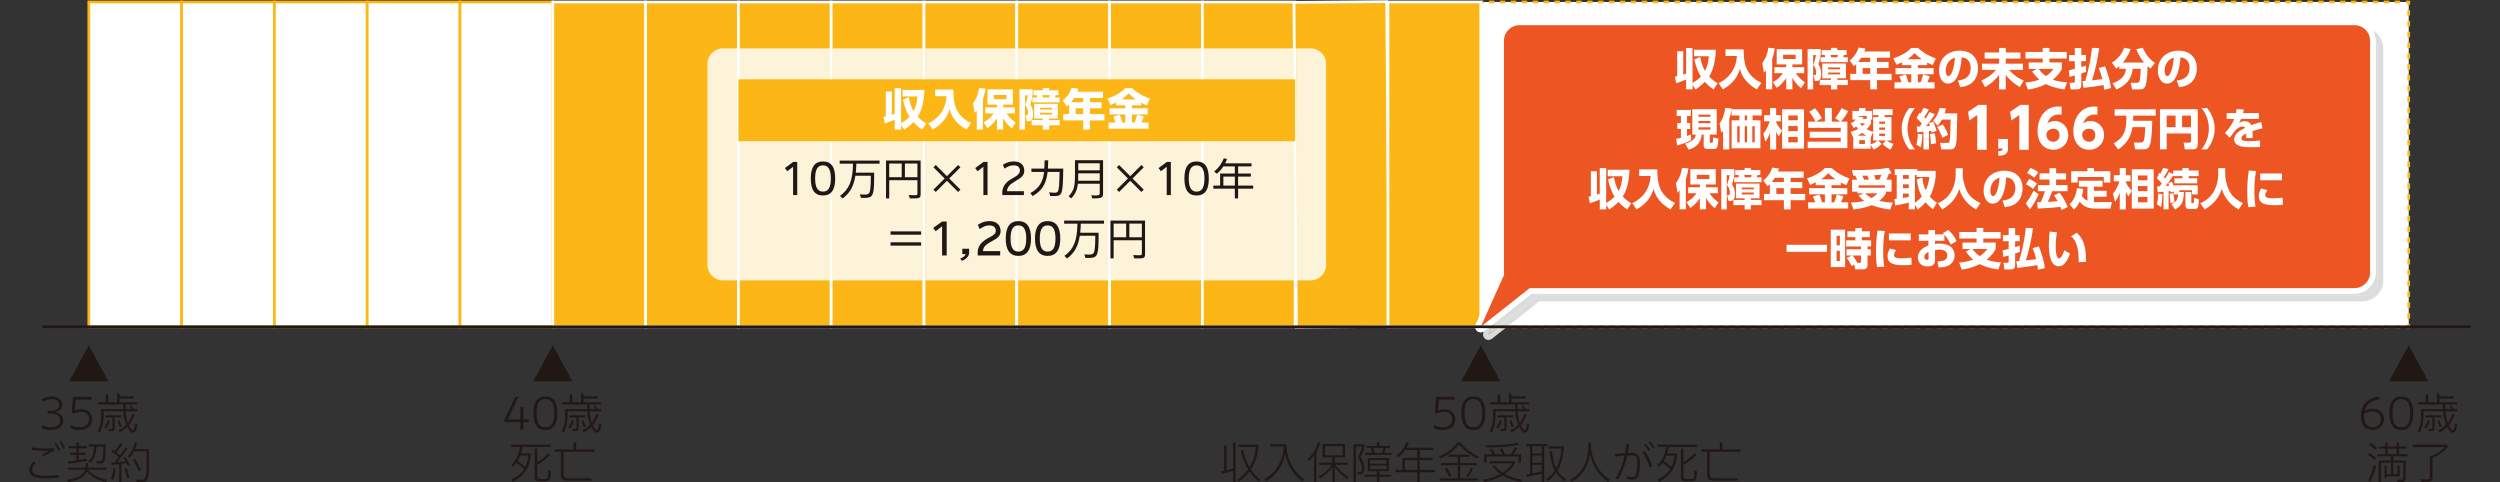 <?xml version="1.0" encoding="UTF-8"?>
<svg id="a" data-name="その他" xmlns="http://www.w3.org/2000/svg" width="850" height="164" xmlns:xlink="http://www.w3.org/1999/xlink" viewBox="0 0 850 164">
  <rect x="0" y="0" width="850" height="164" fill="#333333" stroke="none"/>
  <defs>
    <clipPath id="b">
      <polyline points="504.234 115.588 810.311 115.588 810.311 9.337 504.234 9.337 504.234 115.588" fill="none"/>
    </clipPath>
    <clipPath id="c">
      <polyline points="504.234 115.588 810.311 115.588 810.311 9.337 504.234 9.337 504.234 115.588" fill="none"/>
    </clipPath>
  </defs>
  <polygon points="30.195 117.394 23.521 129.645 36.87 129.645 30.195 117.394" fill="#211815"/>
  <path d="M41.399,144.813c-.356-.623-.475-.92-.801-1.943l-.667,.148c.178,.697,.341,1.112,.801,2.151l.667-.356Zm-2.403-2.892h2.269v-.727h-5.414v.727h2.358v3.486c0,.356-.104,.46-.46,.46l-.475-.015-.489-.03,.282,.771h.667c.994-.015,1.261-.208,1.261-.92v-3.753Zm-2.329,.949c-.237,.964-.682,1.854-1.276,2.536l.653,.311c.667-.816,.949-1.394,1.335-2.67l-.712-.178Zm5.236-3.026c.104,1.617,.504,3.456,.994,4.554-.831,.845-1.557,1.379-2.699,1.988l.564,.623c.994-.608,1.765-1.201,2.477-1.899,.756,1.439,1.305,1.988,1.973,1.988,.623,0,1.053-.578,1.305-1.765l.208-.979-.727-.371-.222,1.112c-.163,.831-.341,1.157-.623,1.157-.371,0-.816-.564-1.365-1.735,.727-.771,1.572-2.299,1.973-3.56l-.756-.252c-.415,1.35-.831,2.151-1.543,3.055-.371-.89-.623-2.269-.742-3.916h3.916v-.742h-1.187c-.311-.578-.356-.667-.697-1.187l-.653,.237c.297,.43,.341,.504,.593,.949h-2.002c-.03-.46-.03-.727-.044-1.587h3.975v-.742h-5.992v-1.276h4.806v-.742h-4.806v-.994h-.831v3.011h-2.996v-2.625h-.845v2.625h-2.566v.742h8.41c.03,.86,.03,1.127,.059,1.587h-7.476v2.403c0,2.195-.386,3.797-1.201,5.028l.667,.519c.905-1.424,1.335-3.159,1.379-5.503v-1.706h6.675Zm-16.188-3.99h5.354v-.934h-6.289l-.356,5.532,.831,.044c.786-.311,1.557-.445,2.344-.445,1.721,0,2.655,.875,2.655,2.477,0,1.765-1.142,2.729-3.263,2.729-1.053,0-1.81-.193-2.803-.712l-.311,.949c1.038,.504,1.899,.712,3.085,.712,2.729,0,4.376-1.35,4.376-3.589,0-2.151-1.409-3.486-3.693-3.486-.756,0-1.29,.089-2.151,.4l.222-3.678Zm-10.952,.756c.949-.653,1.765-.905,2.833-.905,1.632,0,2.522,.667,2.522,1.928,0,1.409-.979,2.032-3.159,2.032h-.771v.934h.727c2.433,0,3.545,.742,3.545,2.344,0,1.498-1.112,2.314-3.144,2.314-1.098,0-1.928-.208-2.922-.712l-.311,.949c.994,.489,1.988,.712,3.204,.712,2.64,0,4.242-1.246,4.242-3.263,0-1.557-.964-2.492-2.907-2.803,.638-.148,.949-.252,1.32-.475,.816-.46,1.246-1.172,1.246-2.047,0-1.676-1.498-2.848-3.619-2.848-1.172,0-2.195,.311-3.248,.979l.445,.86Z" fill="#211815"/>
  <path d="M38.494,163.17c.46-1.276,.578-1.824,.845-3.827l-.786-.178c-.178,1.691-.326,2.299-.831,3.619l.771,.386Zm5.547-.756c-.445-1.187-.534-1.528-.905-3.322l-.697,.178c.267,1.602,.415,2.24,.86,3.456l.742-.311Zm1.112-6.155c.608,.949,1.602,2.907,1.958,3.916l.801-.4c-.667-1.498-1.201-2.522-2.017-3.886l-.742,.371Zm.756-3.545c.297-.727,.504-1.335,.697-2.077l-.727-.208c-.667,2.314-1.098,3.159-2.418,4.732l.593,.564c.727-.92,1.142-1.528,1.513-2.269h4.316v3.797c0,2.284-.178,4.39-.415,4.999-.237,.638-.608,.845-1.454,.845-.341,0-1.201-.03-1.884-.059l.282,.875h1.587c2.24,.03,2.625-.905,2.699-6.586v-4.613h-4.791Zm-5.77,4.02l.193-.237c1.112-1.32,1.409-1.706,3.026-3.886l-.623-.475q-.356,.534-1.127,1.557c-.119,.148-.46,.608-.831,1.098-.638-.519-.653-.534-.994-.771l-.237-.178c1.068-1.335,1.35-1.721,2.091-2.863l-.682-.415c-.623,1.068-1.246,1.958-1.988,2.863l-.727-.519-.415,.578c.994,.638,1.617,1.098,2.536,1.884-.43,.564-.682,.89-1.142,1.468l-.356,.415-1.083,.089,.193,.742,2.536-.282v6.111h.786v-6.215l1.735-.237c.044,.089,.133,.267,.371,.831l.667-.356c-.623-1.246-.845-1.646-1.483-2.581l-.608,.341c.43,.608,.519,.742,.756,1.172-1.379,.148-2.358,.252-2.966,.311l.371-.445Zm-11.014,.756c-.015,.712-.03,.816-.074,1.483h-5.948v.742h5.859c-.801,1.958-2.329,2.803-6.304,3.456l.489,.712c3.486-.564,5.414-1.632,6.408-3.575,1.587,1.884,3.782,3.1,6.467,3.575l.475-.786c-3.1-.593-4.939-1.543-6.645-3.382h6.393v-.742h-6.363c.059-.638,.059-.742,.089-1.439l-.845-.044Zm1.602-.193c1.335-1.201,1.973-2.907,2.077-5.488h2.284v1.572c0,.934-.148,2.433-.267,2.803-.148,.46-.489,.623-1.216,.623-.237,0-.593-.015-.964-.044l.311,.845h.786c1.81-.03,2.047-.489,2.151-4.227v-2.314h-5.696v.742h1.78c-.089,2.447-.653,3.871-1.958,5.028l.712,.46Zm-4.732-.786l-2.892,.46,.163,.771,6.289-1.083,.044-.742-2.788,.46v-1.735h2.284v-.712h-2.284v-1.498h2.774v-.727h-2.774v-1.246h-.816v1.246h-2.744v.727h2.744v1.498h-2.166v.712h2.166v1.869Zm-5.57-3.545c-.282-.786-.623-1.424-1.305-2.403l-.578,.252c.43,.638,.86,1.498,1.261,2.462l.623-.311Zm-.475,8.454c-1.617,.237-2.818,.341-4.064,.341-1.884,0-3.411-.222-4.049-.564-.593-.311-.86-.816-.86-1.557,0-.712,.282-1.276,1.187-2.329l-.786-.43c-1.083,1.379-1.379,1.988-1.379,2.877,0,2.151,1.572,2.922,5.918,2.922,1.498,0,2.64-.074,4.034-.282v-.979Zm-1.513-9.048c-1.098,.059-1.721,.089-2.655,.089-2.121,0-3.678-.119-4.91-.371l-.074,.934c1.112,.163,2.996,.282,4.628,.282,.43,0,.712-.015,1.379-.059-1.172,.608-1.231,.638-1.973,1.038l-.519,.267,.415,.653c1.098-.697,2.462-1.409,3.738-1.958l-.03-.875Zm3.634-.044c-.356-.89-.771-1.676-1.246-2.344l-.593,.267c.43,.653,.816,1.394,1.216,2.388l.623-.311Z" fill="#211815"/>
  <polygon points="187.95 117.394 181.276 129.645 194.625 129.645 187.95 117.394" fill="#211815"/>
  <path d="M199.154,144.813c-.356-.623-.475-.92-.801-1.943l-.667,.148c.178,.697,.341,1.112,.801,2.151l.667-.356Zm-2.403-2.892h2.269v-.727h-5.414v.727h2.358v3.486c0,.356-.104,.46-.46,.46l-.475-.015-.489-.03,.282,.771h.667c.994-.015,1.261-.208,1.261-.92v-3.753Zm-2.329,.949c-.237,.964-.682,1.854-1.276,2.536l.653,.311c.667-.816,.949-1.394,1.335-2.67l-.712-.178Zm5.236-3.026c.104,1.617,.504,3.456,.994,4.554-.831,.845-1.557,1.379-2.699,1.988l.564,.623c.994-.608,1.765-1.201,2.477-1.899,.756,1.439,1.305,1.988,1.973,1.988,.623,0,1.053-.578,1.305-1.765l.208-.979-.727-.371-.222,1.112c-.163,.831-.341,1.157-.623,1.157-.371,0-.816-.564-1.365-1.735,.727-.771,1.572-2.299,1.973-3.56l-.756-.252c-.415,1.35-.831,2.151-1.543,3.055-.371-.89-.623-2.269-.742-3.916h3.916v-.742h-1.187c-.311-.578-.356-.667-.697-1.187l-.653,.237c.297,.43,.341,.504,.593,.949h-2.002c-.03-.46-.03-.727-.044-1.587h3.975v-.742h-5.992v-1.276h4.806v-.742h-4.806v-.994h-.831v3.011h-2.996v-2.625h-.845v2.625h-2.566v.742h8.41c.03,.86,.03,1.127,.059,1.587h-7.476v2.403c0,2.195-.386,3.797-1.201,5.028l.667,.519c.905-1.424,1.335-3.159,1.379-5.503v-1.706h6.675Zm-14.23-4.138c1.112,0,1.854,.386,2.344,1.216,.415,.742,.653,1.988,.653,3.5,0,3.411-.89,4.85-2.996,4.85-2.091,0-2.981-1.454-2.981-4.791s.89-4.776,2.981-4.776Zm0-.934c-2.714,0-4.064,1.899-4.064,5.71,0,3.827,1.35,5.725,4.064,5.725s4.079-1.899,4.079-5.651c0-3.901-1.32-5.785-4.079-5.785Zm-5.612,7.832h-1.869v-4.301h-1.023v4.301h-4.301l3.604-7.683h-1.053l-3.604,7.683v.934h5.354v2.522h1.023v-2.522h1.869v-.934Z" fill="#211815"/>
  <path d="M191.588,153.618h10.501v-.816h-6.185v-2.344h-.89v2.344h-6.363v.816h2.047v6.719c-.015,2.492,.4,3.026,2.403,3.085h7.995v-.816h-7.476c-1.928-.03-2.002-.119-2.032-2.314v-6.675Zm-8.952-1.083h-.831v9.641c0,1.068,.371,1.409,1.557,1.439h1.839c1.454,.015,1.884-.356,1.973-1.691l.044-1.78-.831-.222-.03,1.75c-.044,1.009-.252,1.201-1.261,1.201h-1.379c-.92-.015-1.083-.163-1.083-1.009v-3.842c1.943-1.098,3.634-2.433,4.405-3.426l-.578-.578c-.682,.92-2.714,2.596-3.827,3.13v-4.613Zm-3.011,2.373c-.267,1.824-.519,2.788-1.009,3.812l-.282-.222c-.386-.341-.801-.638-1.884-1.424l-.475-.341c.311-.504,.682-1.276,.875-1.824h2.774Zm-2.522-.727c.267-.831,.341-1.098,.623-2.269h9.537v-.742h-13.468v.742h3.085c-.534,2.685-1.454,4.568-3.055,6.304l.667,.519c.549-.638,.771-.92,1.083-1.365,.89,.578,1.735,1.231,2.64,2.077-.756,1.29-2.418,2.67-4.405,3.678l.608,.682c2.077-1.127,3.812-2.729,4.761-4.39,.742-1.29,1.261-3.367,1.32-5.236h-3.397Z" fill="#211815"/>
  <polygon points="503.46 117.394 496.785 129.645 510.134 129.645 503.46 117.394" fill="#211815"/>
  <path d="M514.664,144.813c-.356-.623-.475-.92-.801-1.943l-.667,.148c.178,.697,.341,1.112,.801,2.151l.667-.356Zm-2.403-2.892h2.269v-.727h-5.414v.727h2.358v3.486c0,.356-.104,.46-.46,.46l-.475-.015-.489-.03,.282,.771h.667c.994-.015,1.261-.208,1.261-.92v-3.753Zm-2.329,.949c-.237,.964-.682,1.854-1.276,2.536l.653,.311c.667-.816,.949-1.394,1.335-2.67l-.712-.178Zm5.236-3.026c.104,1.617,.504,3.456,.994,4.554-.831,.845-1.557,1.379-2.699,1.988l.564,.623c.994-.608,1.765-1.201,2.477-1.899,.756,1.439,1.305,1.988,1.973,1.988,.623,0,1.053-.578,1.305-1.765l.208-.979-.727-.371-.222,1.112c-.163,.831-.341,1.157-.623,1.157-.371,0-.816-.564-1.365-1.735,.727-.771,1.572-2.299,1.973-3.56l-.756-.252c-.415,1.35-.831,2.151-1.543,3.055-.371-.89-.623-2.269-.742-3.916h3.916v-.742h-1.187c-.311-.578-.356-.667-.697-1.187l-.653,.237c.297,.43,.341,.504,.593,.949h-2.002c-.03-.46-.03-.727-.044-1.587h3.975v-.742h-5.992v-1.276h4.806v-.742h-4.806v-.994h-.831v3.011h-2.996v-2.625h-.845v2.625h-2.566v.742h8.41c.03,.86,.03,1.127,.059,1.587h-7.476v2.403c0,2.195-.386,3.797-1.201,5.028l.667,.519c.905-1.424,1.335-3.159,1.379-5.503v-1.706h6.675Zm-14.23-4.138c1.112,0,1.854,.386,2.344,1.216,.415,.742,.653,1.988,.653,3.5,0,3.411-.89,4.85-2.996,4.85-2.091,0-2.981-1.454-2.981-4.791s.89-4.776,2.981-4.776Zm0-.934c-2.714,0-4.064,1.899-4.064,5.71,0,3.827,1.35,5.725,4.064,5.725s4.079-1.899,4.079-5.651c0-3.901-1.32-5.785-4.079-5.785Zm-11.753,1.083h5.354v-.934h-6.289l-.356,5.532,.831,.044c.786-.311,1.557-.445,2.344-.445,1.721,0,2.655,.875,2.655,2.477,0,1.765-1.142,2.729-3.263,2.729-1.053,0-1.81-.193-2.803-.712l-.311,.949c1.038,.504,1.899,.712,3.085,.712,2.729,0,4.376-1.35,4.376-3.589,0-2.151-1.409-3.486-3.693-3.486-.756,0-1.29,.089-2.151,.4l.222-3.678Z" fill="#211815"/>
  <path d="M581.301,153.618h10.501v-.816h-6.185v-2.344h-.89v2.344h-6.363v.816h2.047v6.719c-.015,2.492,.4,3.026,2.403,3.085h7.995v-.816h-7.476c-1.928-.03-2.002-.119-2.032-2.314v-6.675Zm-8.952-1.083h-.831v9.641c0,1.068,.371,1.409,1.557,1.439h1.839c1.454,.015,1.884-.356,1.973-1.691l.044-1.78-.831-.222-.03,1.75c-.044,1.009-.252,1.201-1.261,1.201h-1.379c-.92-.015-1.083-.163-1.083-1.009v-3.842c1.943-1.098,3.634-2.433,4.405-3.426l-.578-.578c-.682,.92-2.714,2.596-3.827,3.13v-4.613Zm-3.011,2.373c-.267,1.824-.519,2.788-1.009,3.812l-.282-.222c-.386-.341-.801-.638-1.884-1.424l-.475-.341c.311-.504,.682-1.276,.875-1.824h2.774Zm-2.522-.727c.267-.831,.341-1.098,.623-2.269h9.537v-.742h-13.468v.742h3.085c-.534,2.685-1.454,4.568-3.055,6.304l.667,.519c.549-.638,.771-.92,1.083-1.365,.89,.578,1.735,1.231,2.64,2.077-.756,1.29-2.418,2.67-4.405,3.678l.608,.682c2.077-1.127,3.812-2.729,4.761-4.39,.742-1.29,1.261-3.367,1.32-5.236h-3.397Zm-5.689-1.157c-.415-.742-.994-1.498-1.676-2.195l-.519,.341c.504,.534,1.038,1.261,1.646,2.24l.549-.386Zm-8.113-2.106c-.133,1.112-.237,1.854-.475,3.13-1.201,.089-1.276,.104-3.441,.311l.074,.905c1.305-.163,1.78-.222,3.189-.371-.638,2.774-1.513,5.028-2.981,7.668l.875,.445c1.528-2.996,2.403-5.354,3.026-8.113,.415-.044,.771-.059,1.231-.059,1.735,0,2.136,.46,2.136,2.477,0,2.299-.208,3.812-.623,4.45-.208,.297-.504,.43-1.009,.43-.564,0-1.053-.074-1.721-.252l-.104,.905c.771,.148,1.32,.222,1.81,.222,.801,0,1.379-.237,1.75-.697,.549-.682,.845-2.477,.845-4.924,0-1.394-.193-2.195-.682-2.729-.46-.519-1.187-.771-2.269-.771-.252,0-.534,.015-1.172,.044,.237-1.187,.356-1.928,.489-2.981l-.949-.089Zm8.736,7.683c-.534-2.032-1.29-3.545-2.625-5.28l-.786,.4c1.394,1.928,2.077,3.367,2.492,5.251l.92-.371Zm.831-6.556c-.43-.697-1.009-1.454-1.602-2.091l-.534,.371c.519,.549,1.098,1.32,1.587,2.136l.549-.415Zm-15.226,11.095c-3.619-2.507-5.636-5.844-6.378-10.531v-2.151h-.934v1.142c.089,5.265-2.195,9.478-6.274,11.54l.608,.697c3.456-1.988,5.384-4.835,6.244-9.196,1.083,4.094,2.848,6.778,6.126,9.255l.608-.756Zm-23.147-8.276v2.477h-3.189v-2.477h3.189Zm0-3.159v2.477h-3.189v-2.477h3.189Zm-3.189,9.255v-2.922h3.189v2.255l-3.189,.667Zm3.189,.074v2.877h.816v-12.207h.934v-.742h-6.956v.742h1.201v9.419l-1.246,.267,.222,.771,5.028-1.127Zm8.291,1.884c-1.246-.786-2.344-1.854-2.996-2.922,.727-1.216,1.201-2.314,1.498-3.441,.356-1.29,.771-3.886,.756-4.806h-5.295v.742h4.465c-.311,3.07-.786,4.791-1.869,6.719-.712-1.513-.964-2.566-1.424-5.829l-.771,.133c.356,2.833,.964,5.102,1.735,6.467-.875,1.335-1.75,2.195-2.952,2.966l.578,.608c1.142-.786,1.973-1.632,2.818-2.863,.801,1.112,1.78,2.121,2.892,2.937l.564-.712Zm-26.039-10.116c.4,.549,.608,.875,.979,1.646h-2.833v2.922h.845v-2.18h10.857v2.18h.831v-2.922h-2.581c.697-1.083,.905-1.394,1.29-2.077l-.786-.297c-.43,.934-.712,1.424-1.365,2.373h-2.032c-.519-1.187-.682-1.513-1.038-2.062l-.712,.267c.489,.831,.623,1.083,.934,1.795h-2.566c-.549-1.038-.712-1.32-1.068-1.913l-.756,.267Zm-1.112-.638c6.304-.163,8.632-.386,11.198-.994l-.445-.667c-2.788,.653-5.31,.86-11.095,.934l.341,.727Zm-.727,11.718c2.551-.475,4.272-1.098,6.244-2.284,2.18,1.261,3.812,1.854,6.408,2.299l.43-.786c-2.462-.341-4.212-.905-6.096-1.988,1.617-1.112,2.611-2.136,3.441-3.604v-.712h-8.603v.742h7.668c-.801,1.32-1.795,2.284-3.219,3.144-1.127-.742-2.032-1.557-2.759-2.507l-.682,.415c.934,1.157,1.676,1.854,2.685,2.536-2.077,1.127-3.367,1.543-6.007,1.973l.489,.771Zm-5.096-9.3h-6.986v.742h3.07v2.106h-5.681v.742h5.681v4.465h-6.052v.742h12.949v-.742h-6.052v-4.465h5.636v-.742h-5.636v-2.106h3.07v-.742Zm3.278,.653c-2.788-1.365-4.227-2.462-6.378-4.821h-.801c-1.513,2.002-3.767,3.708-6.363,4.791l.519,.742c2.611-1.261,4.494-2.699,6.244-4.806,2.255,2.358,3.471,3.293,6.23,4.835l.549-.742Zm-3.604,6.971c.756-.964,1.112-1.587,1.632-2.892l-.756-.311c-.386,1.098-.727,1.721-1.572,2.818l.697,.386Zm-5.74-.489c-.549-1.201-.905-1.81-1.528-2.699l-.742,.356c.742,1.098,1.068,1.691,1.557,2.744l.712-.4Zm-11.622-5.251v3.293h-4.153v-3.293h4.153Zm0-3.471v2.67h-5.028v4.094h-2.329v.801h7.357v3.352h.875v-3.352h5.221v-.801h-5.221v-3.293h4.405v-.801h-4.405v-2.67h4.628v-.801h-9.063c.326-.608,.46-.89,.756-1.602l-.831-.193c-.727,1.884-1.795,3.308-3.382,4.494l.653,.564c1.038-.86,1.528-1.379,2.299-2.462h4.064Zm-14.455,.979l-.534-1.676h3.545l-.534,1.676h-2.477Zm-.801,0h-2.492v.682h8.974v-.682h-2.403l.534-1.676h1.409v-.682h-3.604v-1.157h-.845v1.157h-3.456v.682h1.35l.534,1.676Zm-.727,2.447h5.547v1.216h-5.547v-1.216Zm0,1.839h5.547v1.231h-5.547v-1.231Zm-1.869,3.827h4.153v1.824h.816v-1.824h4.079v-.682h-4.079v-1.231h3.263v-4.435h-7.179v4.435h3.1v1.231h-4.153v.682Zm-2.284-.801h.208c1.394,0,2.032-.578,2.032-1.869,0-1.335-.371-2.418-1.365-3.945,.682-1.365,1.009-2.284,1.35-3.797v-.638h-3.738v12.874h.845v-12.133h2.047c-.356,1.557-.667,2.388-1.379,3.723,.994,1.557,1.394,2.67,1.394,3.931,0,.712-.341,1.053-1.098,1.053-.133,0-.356-.015-.578-.03l.282,.831Zm-5.199-6.511h-5.977v-3.07h5.977v3.07Zm-7.668,7.846c2.017-1.231,3.1-2.21,4.212-3.856v5.147h.786v-5.132c1.187,1.632,2.729,3.13,4.168,4.049l.489-.712c-1.824-1.083-3.026-2.18-4.465-4.064h4.227v-.742h-4.42v-1.795h3.515v-4.554h-7.668v4.554h3.367v1.795h-4.568v.742h4.376c-1.379,1.869-2.611,2.937-4.554,3.901l.534,.667Zm-1.261-8.885c.578-1.112,.89-1.81,1.365-3.174l-.86-.267c-.697,2.551-1.795,4.331-3.545,5.77l.475,.697c.831-.801,.949-.949,1.721-2.017v9.166h.845v-10.175Zm-4.146,9.226c-3.812-2.685-5.918-6.838-6.081-11.94h-5.295v.786h4.479c-.237,2.803-.742,4.45-2.047,6.675-1.201,1.958-2.299,3.026-4.583,4.479l.667,.712c3.515-2.225,5.725-5.532,6.393-9.537,.593,3.797,2.788,7.387,5.829,9.537l.638-.712Zm-18.059-3.5c1.498-2.314,2.269-4.687,2.462-7.713v-.564h-6.719v.742h5.874c-.222,2.803-.86,4.895-2.166,6.986-1.009-1.795-1.735-3.782-2.18-5.977l-.786,.193c.519,2.492,1.29,4.494,2.507,6.467-1.038,1.439-2.166,2.522-3.634,3.515l.549,.653c1.468-1.098,2.522-2.121,3.53-3.486,.934,1.335,1.973,2.462,3.233,3.486l.564-.682c-1.528-1.201-2.522-2.225-3.337-3.456l.104-.163Zm-9.181,.653c-.208,.044-.489,.104-1.127,.208l.252,.756c2.106-.475,2.625-.608,3.945-1.023v3.856h.845v-13.453h-.845v8.855c-1.083,.341-1.439,.445-2.225,.623v-8.41h-.845v8.588Z" fill="#211815"/>
  <polygon points="818.97 117.394 812.295 129.645 825.644 129.645 818.97 117.394" fill="#211815"/>
  <path d="M830.173,144.813c-.356-.623-.475-.92-.801-1.943l-.667,.148c.178,.697,.341,1.112,.801,2.151l.668-.356Zm-2.403-2.892h2.269v-.727h-5.414v.727h2.358v3.486c0,.356-.104,.46-.46,.46l-.475-.015-.489-.03,.282,.771h.667c.994-.015,1.261-.208,1.261-.92v-3.753Zm-2.329,.949c-.237,.964-.682,1.854-1.276,2.536l.653,.311c.668-.816,.949-1.394,1.335-2.67l-.712-.178Zm5.236-3.026c.104,1.617,.505,3.456,.994,4.554-.831,.845-1.557,1.379-2.699,1.988l.564,.623c.994-.608,1.765-1.201,2.477-1.899,.756,1.439,1.305,1.988,1.973,1.988,.623,0,1.053-.578,1.305-1.765l.208-.979-.727-.371-.222,1.112c-.163,.831-.341,1.157-.623,1.157-.371,0-.816-.564-1.365-1.735,.727-.771,1.572-2.299,1.973-3.56l-.756-.252c-.415,1.35-.831,2.151-1.543,3.055-.371-.89-.623-2.269-.742-3.916h3.916v-.742h-1.187c-.311-.578-.356-.667-.697-1.187l-.653,.237c.297,.43,.341,.504,.593,.949h-2.002c-.03-.46-.03-.727-.044-1.587h3.975v-.742h-5.992v-1.276h4.806v-.742h-4.806v-.994h-.831v3.011h-2.996v-2.625h-.845v2.625h-2.566v.742h8.41c.03,.86,.03,1.127,.059,1.587h-7.476v2.403c0,2.195-.386,3.797-1.202,5.028l.668,.519c.905-1.424,1.335-3.159,1.38-5.503v-1.706h6.674Zm-14.23-4.138c1.112,0,1.854,.386,2.344,1.216,.415,.742,.653,1.988,.653,3.5,0,3.411-.89,4.85-2.996,4.85-2.091,0-2.981-1.454-2.981-4.791s.89-4.776,2.981-4.776Zm0-.934c-2.714,0-4.064,1.899-4.064,5.71,0,3.827,1.35,5.725,4.064,5.725s4.079-1.899,4.079-5.651c0-3.901-1.32-5.785-4.079-5.785Zm-12.628,6.111l.029-.297c.89-.475,1.647-.653,2.64-.653,1.958,0,2.996,.905,2.996,2.611,0,1.632-1.112,2.729-2.774,2.729-1.869,0-2.907-1.35-2.907-3.782l.015-.608Zm4.865-6.126c-4.02,.86-5.963,3.041-5.963,6.645,0,1.261,.223,2.269,.653,3.041,.653,1.112,1.854,1.765,3.263,1.765,2.255,0,3.931-1.587,3.931-3.723,0-2.106-1.498-3.486-3.767-3.486-1.023,0-1.81,.178-2.848,.638,.564-2.151,2.151-3.352,5.191-3.931l-.46-.949Z" fill="#211815"/>
  <path d="M826.152,154.998v7.194c0,.712-.178,.816-1.365,.816-.356,0-.92-.015-1.157-.03l-.697-.044,.341,.92h1.335c1.988,.015,2.447-.297,2.462-1.676v-6.422c2.522-1.246,4.005-2.329,5.162-3.812v-.756h-11.97v.831h10.976c-1.557,1.498-2.447,2.106-4.613,3.1l-.475-.119Zm-11.31-2.477v1.913h-3.055v-1.913h3.055Zm-3.322,5.814h-.771v4.123h.771v-.534h4.346v-3.649h-.757v2.922h-1.424v-3.916h3.426v5.251c0,.475-.134,.578-.712,.578-.223,0-.579,0-.905-.015l-.668-.015,.327,.831h1.275c1.098-.015,1.513-.371,1.498-1.276v-6.066h-4.242v-1.424h4.895v-.712h-2.922v-1.913h2.492v-.712h-2.492v-1.35h-.816v1.35h-3.055v-1.35h-.786v1.35h-2.121v.712h2.121v1.913h-2.729v.712h4.642v1.424h-4.183v7.312h.816v-6.6h3.367v3.916h-1.394v-2.863Zm-6.348-3.693c.786,.549,1.261,.934,2.166,1.765l.549-.727c-.756-.653-1.231-1.023-2.18-1.691l-.534,.653Zm3.07-2.329c-.727-.667-1.097-.964-2.165-1.765l-.579,.653c1.009,.727,1.483,1.112,2.166,1.81l.578-.697Zm-2.314,11.406c.92-1.81,1.38-3.055,1.928-5.265l-.683-.534c-.489,2.002-.979,3.322-2.017,5.369l.771,.43Z" fill="#211815"/>
  <polyline points="503.46 .676 818.968 .676 818.968 111.103 503.46 111.103 503.46 .676" fill="#fff"/>
  <line x1="503.46" y1=".676" x2="504.387" y2=".676" fill="none" stroke="#fcb716" stroke-miterlimit="10" stroke-width=".928"/>
  <line x1="506.242" y1=".676" x2="817.111" y2=".676" fill="none" stroke="#fcb716" stroke-dasharray="0 0 1.855 1.855" stroke-miterlimit="10" stroke-width=".928"/>
  <polyline points="818.04 .676 818.968 .676 818.968 1.604" fill="none" stroke="#fcb716" stroke-miterlimit="10" stroke-width=".928"/>
  <line x1="818.968" y1="3.445" x2="818.968" y2="109.258" fill="none" stroke="#fcb716" stroke-dasharray="0 0 1.84 1.84" stroke-miterlimit="10" stroke-width=".928"/>
  <polyline points="818.968 110.176 818.968 111.104 818.04 111.104" fill="none" stroke="#fcb716" stroke-miterlimit="10" stroke-width=".928"/>
  <path d="M508.243,111.568h-1.855v-.928h1.855v.928m3.71,0h-1.855v-.928h1.855v.928m3.71,0h-1.855v-.928h1.855v.928m3.71,0h-1.855v-.928h1.855v.928m3.71,0h-1.855v-.928h1.855v.928m3.71,0h-1.855v-.928h1.855v.928m3.71,0h-1.855v-.928h1.855v.928m3.71,0h-1.855v-.928h1.855v.928m3.71,0h-1.855v-.928h1.855v.928m3.71,0h-1.856v-.928h1.856v.928m3.71,0h-1.855v-.928h1.855v.928m3.71,0h-1.855v-.928h1.855v.928m3.71,0h-1.855v-.928h1.855v.928m3.71,0h-1.855v-.928h1.855v.928m3.71,0h-1.855v-.928h1.855v.928m3.71,0h-1.855v-.928h1.855v.928m3.71,0h-1.855v-.928h1.855v.928m3.71,0h-1.855v-.928h1.855v.928m3.71,0h-1.855v-.928h1.855v.928m3.71,0h-1.855v-.928h1.855v.928m3.71,0h-1.856v-.928h1.856v.928m3.71,0h-1.855v-.928h1.855v.928m3.71,0h-1.855v-.928h1.855v.928m3.71,0h-1.855v-.928h1.855v.928m3.71,0h-1.855v-.928h1.855v.928m3.71,0h-1.855v-.928h1.855v.928m3.71,0h-1.855v-.928h1.855v.928m3.71,0h-1.855v-.928h1.855v.928m3.71,0h-1.855v-.928h1.855v.928m3.71,0h-1.855v-.928h1.855v.928m3.71,0h-1.855v-.928h1.855v.928m3.71,0h-1.856v-.928h1.856v.928m3.71,0h-1.855v-.928h1.855v.928m3.71,0h-1.856v-.928h1.856v.928m3.71,0h-1.855v-.928h1.855v.928m3.71,0h-1.855v-.928h1.855v.928m3.71,0h-1.855v-.928h1.855v.928m3.71,0h-1.855v-.928h1.855v.928m3.71,0h-1.855v-.928h1.855v.928m3.71,0h-1.855v-.928h1.855v.928m3.71,0h-1.855v-.928h1.855v.928m3.71,0h-1.855v-.928h1.855v.928m3.71,0h-1.855v-.928h1.855v.928m3.71,0h-1.855v-.928h1.855v.928m3.71,0h-1.856v-.928h1.856v.928m3.71,0h-1.855v-.928h1.855v.928m3.71,0h-1.856v-.928h1.856v.928m3.71,0h-1.855v-.928h1.855v.928m3.71,0h-1.855v-.928h1.855v.928m3.71,0h-1.855v-.928h1.855v.928m3.71,0h-1.855v-.928h1.855v.928m3.71,0h-1.855v-.928h1.855v.928m3.71,0h-1.855v-.928h1.855v.928m3.71,0h-1.856v-.928h1.856v.928m3.71,0h-1.855v-.928h1.855v.928m3.71,0h-1.856v-.928h1.856v.928m3.71,0h-1.855v-.928h1.855v.928m3.71,0h-1.856v-.928h1.856v.928m3.71,0h-1.855v-.928h1.855v.928m3.71,0h-1.855v-.928h1.855v.928m3.71,0h-1.855v-.928h1.855v.928m3.71,0h-1.855v-.928h1.855v.928m3.71,0h-1.855v-.928h1.855v.928m3.71,0h-1.855v-.928h1.855v.928m3.71,0h-1.856v-.928h1.856v.928m3.71,0h-1.855v-.928h1.855v.928m3.71,0h-1.856v-.928h1.856v.928m3.71,0h-1.855v-.928h1.855v.928m3.71,0h-1.856v-.928h1.856v.928m3.71,0h-1.855v-.928h1.855v.928m3.71,0h-1.855v-.928h1.855v.928m3.71,0h-1.855v-.928h1.855v.928m3.71,0h-1.855v-.928h1.855v.928m3.71,0h-1.855v-.928h1.855v.928m3.71,0h-1.855v-.928h1.855v.928m3.71,0h-1.856v-.928h1.856v.928m3.71,0h-1.855v-.928h1.855v.928m3.71,0h-1.856v-.928h1.856v.928m3.71,0h-1.855v-.928h1.855v.928m3.71,0h-1.856v-.928h1.856v.928m3.71,0h-1.855v-.928h1.855v.928m3.711,0h-1.855v-.928h1.855v.928m3.71,0h-1.855v-.928h1.855v.928m3.71,0h-1.855v-.928h1.855v.928" fill="#fcb716"/>
  <polyline points="504.387 111.568 503.46 111.568 503.46 110.64 504.387 110.64 504.387 111.568" fill="#fcb716"/>
  <rect x="30.198" y=".676" width="31.551" height="110.427" fill="#fff"/>
  <rect x="30.198" y=".676" width="31.551" height="110.427" fill="none" stroke="#fcb716" stroke-miterlimit="10" stroke-width=".928"/>
  <rect x="61.749" y=".676" width="31.551" height="110.427" fill="#fff"/>
  <rect x="61.749" y=".676" width="31.551" height="110.427" fill="none" stroke="#fcb716" stroke-miterlimit="10" stroke-width=".928"/>
  <rect x="93.3" y=".676" width="31.551" height="110.427" fill="#fff"/>
  <rect x="93.3" y=".676" width="31.551" height="110.427" fill="none" stroke="#fcb716" stroke-miterlimit="10" stroke-width=".928"/>
  <rect x="124.851" y=".676" width="31.551" height="110.427" fill="#fff"/>
  <rect x="124.851" y=".676" width="31.551" height="110.427" fill="none" stroke="#fcb716" stroke-miterlimit="10" stroke-width=".928"/>
  <rect x="156.4" y=".676" width="31.551" height="110.427" fill="#fff"/>
  <rect x="156.4" y=".676" width="31.551" height="110.427" fill="none" stroke="#fcb716" stroke-miterlimit="10" stroke-width=".928"/>
  <rect x="187.951" y=".676" width="31.551" height="110.427" fill="#fcb716"/>
  <rect x="187.951" y=".676" width="31.551" height="110.427" fill="none" stroke="#fff" stroke-miterlimit="10" stroke-width=".928"/>
  <polyline points="251.053 .676 219.502 .676 219.502 111.103 251.053 111.103 251.053 .676" fill="#fcb716"/>
  <polyline points="251.053 .676 251.053 1.14 219.965 1.14 219.965 110.639 250.589 110.639 250.589 .676 251.053 .676 251.053 1.14 251.053 .676 251.517 .676 251.517 111.567 219.038 111.567 219.038 .212 251.517 .212 251.517 .676 251.053 .676" fill="#fff"/>
  <polyline points="282.605 .676 251.053 .676 251.053 111.103 282.605 111.103 282.605 .676" fill="#fcb716"/>
  <polyline points="282.605 .676 282.605 1.14 251.517 1.14 251.517 110.639 282.142 110.639 282.142 .676 282.605 .676 282.605 1.14 282.605 .676 283.069 .676 283.069 111.567 250.589 111.567 250.589 .212 283.069 .212 283.069 .676 282.605 .676" fill="#fff"/>
  <polyline points="314.157 .676 282.605 .676 282.605 111.103 314.157 111.103 314.157 .676" fill="#fcb716"/>
  <polyline points="314.157 .676 314.157 1.14 283.069 1.14 283.069 110.639 313.693 110.639 313.693 .676 314.157 .676 314.157 1.14 314.157 .676 314.62 .676 314.62 111.567 282.142 111.567 282.142 .212 314.62 .212 314.62 .676 314.157 .676" fill="#fff"/>
  <polyline points="345.708 .676 314.157 .676 314.157 111.103 345.708 111.103 345.708 .676" fill="#fcb716"/>
  <polyline points="345.708 .676 345.708 1.14 314.62 1.14 314.62 110.639 345.244 110.639 345.244 .676 345.708 .676 345.708 1.14 345.708 .676 346.171 .676 346.171 111.567 313.693 111.567 313.693 .212 346.171 .212 346.171 .676 345.708 .676" fill="#fff"/>
  <polyline points="377.257 .676 345.705 .676 345.705 111.103 377.257 111.103 377.257 .676" fill="#fcb716"/>
  <polyline points="377.257 .676 377.257 1.14 346.17 1.14 346.17 110.639 376.793 110.639 376.793 .676 377.257 .676 377.257 1.14 377.257 .676 377.721 .676 377.721 111.567 345.242 111.567 345.242 .212 377.721 .212 377.721 .676 377.257 .676" fill="#fff"/>
  <polyline points="408.808 .676 377.257 .676 377.257 111.103 408.808 111.103 408.808 .676" fill="#fcb716"/>
  <polyline points="408.808 .676 408.808 1.14 377.721 1.14 377.721 110.639 408.344 110.639 408.344 .676 408.808 .676 408.808 1.14 408.808 .676 409.271 .676 409.271 111.567 376.793 111.567 376.793 .212 409.271 .212 409.271 .676 408.808 .676" fill="#fff"/>
  <polyline points="440.358 .676 408.808 .676 408.808 111.103 440.358 111.103 440.358 .676" fill="#fcb716"/>
  <polyline points="440.358 .676 440.358 1.14 409.271 1.14 409.271 110.639 439.895 110.639 439.895 .676 440.358 .676 440.358 1.14 440.358 .676 440.822 .676 440.822 111.567 408.344 111.567 408.344 .212 440.822 .212 440.822 .676 440.358 .676" fill="#fff"/>
  <polyline points="471.909 .676 440.358 .676 440.358 111.103 471.909 111.103 471.909 .676" fill="#fcb716"/>
  <polyline points="471.478 .555 471.482 1.019 440.396 1.261 441.25 110.757 471.873 110.518 471.015 .559 471.478 .555 471.482 1.019 471.478 .555 471.942 .551 472.807 111.438 440.329 111.692 439.461 .341 471.938 .088 471.942 .551 471.478 .555" fill="#fff"/>
  <rect x="471.909" y=".676" width="31.551" height="110.427" fill="#fcb716"/>
  <polyline points="503.461 .676 503.461 1.14 472.373 1.14 472.373 110.639 502.997 110.639 502.997 .676 503.461 .676 503.461 1.14 503.461 .676 503.924 .676 503.924 111.567 471.446 111.567 471.446 .212 503.924 .212 503.924 .676 503.461 .676" fill="#fff"/>
  <path d="M250.589,16.452h-4.794c-2.892,0-5.259,2.367-5.259,5.259V90.07c0,2.867,2.326,5.218,5.184,5.259h4.869V16.452" fill="#fcf3d8"/>
  <polyline points="282.142 16.452 251.517 16.452 251.517 95.329 282.142 95.329 282.142 16.452" fill="#fcf3d8"/>
  <polyline points="251.517 16.452 250.589 16.452 250.589 95.329 251.517 95.329 251.517 16.452" fill="#fff"/>
  <polyline points="313.693 16.452 283.069 16.452 283.069 95.329 313.693 95.329 313.693 16.452" fill="#fcf3d8"/>
  <polyline points="283.069 16.452 282.142 16.452 282.142 95.329 283.069 95.329 283.069 16.452" fill="#fff"/>
  <polyline points="345.242 16.452 314.62 16.452 314.62 95.329 345.242 95.329 345.242 16.452" fill="#fcf3d8"/>
  <polyline points="314.62 16.452 313.693 16.452 313.693 95.329 314.62 95.329 314.62 16.452" fill="#fff"/>
  <polyline points="376.793 16.452 346.17 16.452 346.17 95.329 376.793 95.329 376.793 16.452" fill="#fcf3d8"/>
  <polyline points="346.17 16.452 345.242 16.452 345.242 95.329 346.17 95.329 346.17 16.452" fill="#fff"/>
  <polyline points="408.344 16.452 377.721 16.452 377.721 95.329 408.344 95.329 408.344 16.452" fill="#fcf3d8"/>
  <polyline points="377.721 16.452 376.793 16.452 376.793 95.329 377.721 95.329 377.721 16.452" fill="#fff"/>
  <polyline points="439.895 16.452 409.271 16.452 409.271 95.329 439.895 95.329 439.895 16.452" fill="#fcf3d8"/>
  <polyline points="409.271 16.452 408.344 16.452 408.344 95.329 409.271 95.329 409.271 16.452" fill="#fff"/>
  <path d="M445.618,16.452h-4.795V95.329h4.871c2.857-.041,5.181-2.392,5.181-5.259V21.711c0-2.892-2.365-5.259-5.257-5.259" fill="#fcf3d8"/>
  <polyline points="440.822 16.452 439.895 16.452 439.895 95.329 440.822 95.329 440.822 16.452" fill="#fff"/>
  <polyline points="240.536 95.329 450.875 95.329 450.875 16.451 240.536 16.451 240.536 95.329" fill="none"/>
  <polyline points="240.536 95.329 450.875 95.329 450.875 16.451 240.536 16.451 240.536 95.329" fill="none"/>
  <path d="M419.844,60.048v3.055h-3.901v-3.055h3.901Zm0-3.471v2.433h-4.999v4.094h-2.314v1.038h7.312v3.322h1.112v-3.322h5.132v-1.038h-5.132v-3.055h4.331v-1.038h-4.331v-2.433h4.554v-1.038h-8.959c.311-.623,.356-.727,.638-1.468l-1.083-.252c-.845,2.017-1.691,3.159-3.293,4.509l.905,.742c1.068-.92,1.498-1.409,2.225-2.492h3.901Zm-12.999-.356c1.795,0,2.67,1.439,2.67,4.405,0,3.1-.845,4.524-2.67,4.524-1.81,0-2.67-1.424-2.67-4.465s.845-4.465,2.67-4.465Zm-.015-1.32c-2.788,0-4.138,1.884-4.138,5.785s1.35,5.785,4.153,5.785c2.788,0,4.153-1.884,4.153-5.71,0-4.005-1.32-5.859-4.168-5.859Zm-8.742,.148h-1.365l-2.833,2.106,.831,1.068,1.958-1.513v9.611h1.409v-11.273Zm-13.016,5.636l3.797-3.797-.786-.786-3.797,3.797-3.797-3.797-.786,.786,3.797,3.797-3.797,3.797,.786,.786,3.797-3.797,3.797,3.797,.786-.786-3.797-3.797Zm-18.459-2.774v-2.403h7.298v2.403h-7.298Zm7.298,3.53h-7.357c.044-1.083,.044-1.276,.059-2.507h7.298v2.507Zm0,1.023v3.278c0,.534-.311,.712-1.35,.712l-.578-.015-.964-.044,.371,1.053h.905c2.166-.015,2.714-.311,2.744-1.513v-11.465h-9.552v4.702c.03,4.257-.326,5.547-2.151,7.579l.875,.697c1.365-1.409,2.062-2.937,2.269-4.984h7.431Zm-17.628-5.147c.044-.697,.059-1.127,.119-2.803h-1.231c-.03,1.468-.059,2.017-.104,2.803h-4.39v1.142h4.301c-.356,3.456-1.795,5.666-4.672,7.179l.771,1.023c3.189-1.78,4.628-4.094,5.117-8.202h4.064c-.089,4.509-.208,5.933-.564,6.571-.193,.371-.504,.489-1.201,.489-.578,0-.979-.03-1.75-.148l.297,1.246c.519,.03,.86,.044,1.231,.044,2.937,0,3.1-.46,3.233-9.344h-5.221Zm-14.748,.015c1.261-.845,2.017-1.112,3.085-1.112,1.365,0,2.151,.623,2.151,1.721,0,.816-.534,1.513-1.706,2.195-2.373,1.394-2.403,1.424-3.248,2.388-.549,.653-1.023,1.854-1.038,2.625v1.172h7.342v-1.32h-5.77c.148-1.246,.756-2.106,2.077-2.907q2.358-1.379,2.937-1.973c.653-.653,.89-1.231,.89-2.121,0-1.958-1.32-3.1-3.575-3.1-1.379,0-2.299,.282-3.708,1.127l.564,1.305Zm-5.775-2.284h-1.365l-2.833,2.106,.831,1.068,1.958-1.513v9.611h1.409v-11.273Zm-13.016,5.636l3.797-3.797-.786-.786-3.797,3.797-3.797-3.797-.786,.786,3.797,3.797-3.797,3.797,.786,.786,3.797-3.797,3.797,3.797,.786-.786-3.797-3.797Zm-16.161-5.073v4.643h-4.257v-4.643h4.257Zm5.34,0v4.643h-4.257v-4.643h4.257Zm0,5.666v4.583c0,.415-.178,.519-.964,.519-.222,0-.297,0-.489-.015l-1.528-.044,.415,1.127h1.721c1.587,0,1.943-.282,1.928-1.513v-11.347h-11.762v12.86h1.083v-6.17h9.597Zm-15.849-1.528v1.29c0,1.884-.193,3.827-.415,4.346-.267,.549-.697,.771-1.543,.771-.193,0-.43,0-.667-.015l-1.098-.044,.386,1.187h1.335c2.685-.044,3.07-.845,3.13-6.378v-2.195h-6.23c.119-1.424,.163-2.091,.163-2.729v-.341h7.92v-1.038h-13.557v1.038h4.509v.4c-.119,5.458-1.35,8.365-4.42,10.561l.934,.86c2.492-1.899,3.738-4.123,4.301-7.713h5.251Zm-16.262-3.53c1.795,0,2.67,1.439,2.67,4.405,0,3.1-.845,4.524-2.67,4.524-1.81,0-2.67-1.424-2.67-4.465s.845-4.465,2.67-4.465Zm-.015-1.32c-2.788,0-4.138,1.884-4.138,5.785s1.35,5.785,4.153,5.785c2.788,0,4.153-1.884,4.153-5.71,0-4.005-1.32-5.859-4.168-5.859Zm-8.742,.148h-1.365l-2.833,2.106,.831,1.068,1.958-1.513v9.611h1.409v-11.273Z" fill="#211815"/>
  <path d="M313.169,78.674h-10.383v1.127h10.383v-1.127Zm0,3.708h-10.383v1.127h10.383v-1.127Z" fill="#211815"/>
  <path d="M356.196,76.642c.949,0,1.572,.341,2.017,1.083,.415,.712,.653,1.899,.653,3.308,0,3.1-.831,4.509-2.67,4.509-1.824,0-2.67-1.409-2.67-4.45,0-1.483,.222-2.625,.653-3.367s1.053-1.083,2.017-1.083Zm-.015-1.468c-2.833,0-4.287,2.002-4.287,5.918,0,3.931,1.439,5.918,4.301,5.918,2.833,0,4.301-1.988,4.301-5.844,0-4.02-1.424-5.992-4.316-5.992Zm-9.928,1.468c.949,0,1.572,.341,2.017,1.083,.415,.712,.653,1.899,.653,3.308,0,3.1-.831,4.509-2.67,4.509-1.824,0-2.67-1.409-2.67-4.45,0-1.483,.222-2.625,.653-3.367s1.053-1.083,2.017-1.083Zm-.015-1.468c-2.833,0-4.287,2.002-4.287,5.918,0,3.931,1.439,5.918,4.301,5.918,2.833,0,4.301-1.988,4.301-5.844,0-4.02-1.424-5.992-4.316-5.992Zm-13.147,2.714c1.394-.949,2.18-1.246,3.293-1.246,1.379,0,2.18,.653,2.18,1.78,0,.89-.4,1.35-1.869,2.151-2.952,1.468-4.198,2.966-4.272,5.117v1.172h7.639v-1.468h-5.844c.059-1.454,.845-2.269,3.56-3.693,1.81-.979,2.418-1.78,2.418-3.204,0-2.047-1.468-3.322-3.812-3.322-1.394,0-2.344,.297-3.916,1.246l.623,1.468Zm-3.593,6.689h-2.314v1.839h1.172c-.193,.549-1.053,1.231-1.884,1.483l.564,.786c1.602-.623,2.462-1.602,2.462-2.833v-1.276Zm-7.629-9.255h-1.543l-3.055,2.195,.875,1.112,2.166-1.706v9.938h1.557v-11.54Z" fill="#211815"/>
  <path d="M382.893,76.019v4.643h-4.257v-4.643h4.257Zm5.34,0v4.643h-4.257v-4.643h4.257Zm0,5.666v4.583c0,.415-.178,.519-.964,.519-.222,0-.297,0-.489-.015l-1.528-.044,.415,1.127h1.721c1.587,0,1.943-.282,1.928-1.513v-11.347h-11.762v12.86h1.083v-6.17h9.597Zm-15.849-1.528v1.29c0,1.884-.193,3.827-.415,4.346-.267,.549-.697,.771-1.543,.771-.193,0-.43,0-.667-.015l-1.098-.044,.386,1.187h1.335c2.685-.044,3.07-.845,3.13-6.378v-2.195h-6.23c.119-1.424,.163-2.091,.163-2.729v-.341h7.92v-1.038h-13.557v1.038h4.509v.4c-.119,5.458-1.35,8.365-4.42,10.561l.934,.86c2.492-1.899,3.738-4.123,4.301-7.713h5.251Z" fill="#211815"/>
  <rect x="251.053" y="26.968" width="189.306" height="21.035" fill="#fcb716"/>
  <path d="M381.313,33.804c1.112-.727,1.839-1.439,2.418-2.047,.445,.445,1.261,1.231,2.462,2.047h-4.88Zm-1.824,2.017h3.115v1.009h-5.34v2.091h5.34v2.729h-.964c-.089-.297-.4-1.528-.934-2.625l-2.18,.623c.43,.934,.578,1.35,.771,2.002h-2.388v2.106h13.616v-2.106h-2.447c.475-1.098,.638-1.557,.816-2.047l-2.255-.608c-.133,.504-.386,1.409-.86,2.655h-.92v-2.729h5.34v-2.091h-5.34v-1.009h3.159v-.92c.682,.386,1.305,.667,1.869,.92l1.068-2.284c-1.706-.593-3.886-1.572-6.052-3.56h-2.314c-1.468,1.632-3.931,2.863-6.081,3.53l1.083,2.225c.712-.297,1.246-.549,1.899-.875v.964Zm-11.207,2.966h-2.566v-1.973h2.566v1.973Zm0-5.473v1.424h-4.109c.608-.756,.949-1.305,1.023-1.424h3.085Zm-2.002-2.136c.193-.519,.237-.667,.341-1.023l-2.314-.311c-.475,1.691-1.587,3.263-3.026,4.376l1.454,1.958c.297-.252,.519-.445,.771-.697v3.308h-2.002v2.136h6.778v3.13h2.284v-3.13h4.969v-2.136h-4.969v-1.973h3.975v-2.077h-3.975v-1.424h4.45v-2.136h-8.736Zm-11.667,1.973c-.03-.193-.074-.356-.193-.801h2.507c-.044,.267-.148,.697-.178,.801h-2.136Zm-3.589,0v1.646h9.285v-1.646h-1.602c.059-.193,.178-.564,.237-.801h.949v-1.661h-3.204v-.742h-2.121v.742h-3.189v1.661h1.068c.104,.445,.119,.489,.178,.801h-1.602Zm-4.405,10.917h1.884v-11.673h.949c-.163,1.187-.445,2.136-.89,3.352,.638,.697,.964,1.646,.964,2.581,0,.875-.267,.875-.653,.875h-.267l.504,2.017h.593c.252,0,.549-.059,.875-.326,.415-.341,.682-.742,.682-1.928,0-1.988-.667-2.996-.964-3.456,.43-1.483,.564-1.913,.771-3.1v-2.062h-4.45v13.72Zm11.05-5.74v.638h-4.079v-.638h4.079Zm0-1.706v.608h-4.079v-.608h4.079Zm-6.052-1.335v5.013h2.952v.534h-3.827v1.765h3.827v1.468h2.121v-1.468h3.619v-1.765h-3.619v-.534h2.952v-5.013h-8.024Zm-19.528,8.751h2.121v-10.309c.578-1.691,.771-2.922,.875-3.619l-2.18-.193c-.415,2.952-1.617,4.583-2.077,5.221l.564,3.233c.356-.341,.445-.445,.697-.742v6.408Zm10.101-11.747v1.439h-4.272v-1.439h4.272Zm-6.467,11.258c.519-.326,1.617-1.023,3.248-3.263v3.753h2.106v-3.842c1.127,1.928,2.373,2.981,2.952,3.471l1.29-1.988c-.786-.578-1.958-1.454-3.07-3.115h2.833v-2.047h-4.005v-.949h3.308v-5.176h-8.647v5.176h3.233v.949h-3.99v2.047h2.877c-1.068,1.483-2.032,2.225-3.411,3.041l1.276,1.943Zm-17.748-10.842h3.856c-.133,3.56-1.928,7.164-6.2,9.226l1.439,2.121c2.047-1.142,4.717-3.13,5.814-6.971,.311,1.201,1.127,4.405,5.755,6.971l1.513-2.21c-5.384-2.566-6.037-6.778-6.007-11.391h-6.17v2.255Zm-17.125,9.27c.949-.311,2.24-.816,3.352-1.261v3.337h2.18v-1.513l1.053,1.543c.682-.445,1.81-1.216,3.13-2.581,1.231,1.394,2.314,2.121,2.966,2.551l1.409-2.077c-.727-.43-1.75-1.038-2.907-2.299,2.077-3.219,2.225-7.772,2.269-9.107h-7.401v2.225h5.013c-.208,2.892-.89,4.272-1.29,4.999-.534-.92-1.172-2.269-1.632-4.717l-1.988,.786c.712,3.337,1.735,5.043,2.225,5.844-.4,.415-1.276,1.305-2.848,2.151v-11.866h-2.18v8.721c-.4,.148-.623,.222-.979,.326v-7.95h-2.047v8.484c-.267,.059-.445,.104-.786,.163l.46,2.24Z" fill="#fff"/>
  <g clip-path="url(#b)">
    <path d="M510.098,111.103h-.68l-3.329,2.631,.973-2.167h-.675v-.464h-1.15l-.84,1.871c-.102,.226-.155,.463-.163,.699v.124c.018,.536,.268,1.052,.715,1.4,.312,.243,.68,.373,1.052,.391h.176c.377-.018,.749-.151,1.062-.399l4.583-3.622h-1.724v-.464m2.312,0h-.457v.361l.457-.361" fill="#dbdbd6"/>
    <path d="M597.495,9.338h-78.259c-3.924,.007-7.107,3.187-7.114,7.112h0V95.328c.001,.148,.008,.281,.019,.4h0l-6.904,15.375h1.15v-.463h1.091l6.569-14.629c-.032-.226-.07-.449-.07-.682V16.451c0-2.892,2.367-5.257,5.259-5.257h78.259v-1.856m205.697,0h0v1.856c2.892,0,5.258,2.365,5.258,5.257V95.328c0,2.892-2.366,5.259-5.258,5.259h-280.469l-13.306,10.516h.68v-.463h1.855v.463h.457l10.959-8.661h279.824c3.926-.007,7.105-3.19,7.113-7.114h0V16.451c-.007-3.924-3.188-7.105-7.113-7.112m0,0h-75.783v1.856h75.783v-1.856" fill="#dbdcdc"/>
    <path d="M507.478,110.64h-1.091v.928h.675l.417-.928m4.474,0h-1.855v.928h1.724l.131-.103v-.824" fill="#fcb716"/>
  </g>
  <g clip-path="url(#c)">
    <polyline points="509.418 111.103 508.243 111.103 508.243 111.568 507.062 111.568 506.089 113.734 509.418 111.103" fill="#dbdbd6"/>
    <path d="M727.41,32.41v.474h.094l-.094-.474m-149.322-.913v1.387h.947l-.947-1.387m4.183-1.039c-1.178,1.218-2.203,1.963-2.894,2.426h5.671c-.662-.443-1.659-1.159-2.777-2.426m11.948-4.42c-1.059,3.704-3.579,5.685-5.593,6.845h8.869v-1.583c-2.475-2.136-3.031-4.318-3.276-5.262m136.264,0h-2.744c-.066,.611-.177,1.177-.33,1.703v3.043h1.828c.371,0,.623-.119,.771-.43,.326-.697,.43-3.278,.474-4.316m8.923,5.013c-2.195,0-3.1-2.433-3.1-4.45,0-4.375,3.322-6.749,6.986-6.749,4.316,0,6.274,2.759,6.274,5.977,0,1.112-.238,3.412-2.077,4.969-1.053,.89-2.536,1.32-3.99,1.469l-.772-2.284c1.958-.148,4.346-1.009,4.346-4.257,0-2.581-1.572-3.471-3.07-3.619-.045,.919-.564,8.944-4.598,8.944m63.786-19.858h-75.783v12.694h4.201c-1.127-1.335-2.002-2.877-2.655-4.509l2.21-.534c.741,1.706,1.898,3.664,4.123,5.177l-1.483,1.928c-.282-.193-.534-.386-1.009-.816,0,1.157-.163,5.429-.712,6.704-.212,.474-.472,.853-.987,1.046h61.268V97.957h-259.83V32.884h43.37v-3.211c-1.112,.445-2.403,.949-3.352,1.261l-.46-2.24c.341-.06,.519-.104,.786-.163v-8.484h2.047v7.95c.356-.104,.579-.178,.979-.326v-8.722h2.181v11.866c1.572-.845,2.447-1.736,2.848-2.151-.489-.801-1.513-2.507-2.225-5.843l1.988-.786c.46,2.447,1.098,3.797,1.631,4.717,.401-.727,1.083-2.106,1.291-4.999h-5.013v-2.225h7.401c-.045,1.335-.193,5.888-2.269,9.107,1.157,1.261,2.18,1.869,2.907,2.299l-1.324,1.951h2.997l-1.354-1.995c4.272-2.062,6.067-5.666,6.2-9.226h-3.856v-2.255h6.17c-.02,3.055,.26,5.934,2.015,8.276V11.194h-78.259c-2.892,0-5.259,2.365-5.259,5.257V95.328c0,.234,.038,.456,.07,.682l-6.569,14.629h.764v.463h1.175l13.306-10.516h280.469c2.892,0,5.258-2.367,5.258-5.259V16.451c0-2.892-2.366-5.257-5.258-5.257" fill="#dbdcdc"/>
    <polyline points="508.243 110.64 507.478 110.64 507.062 111.568 508.243 111.568 508.243 111.103 508.243 110.64" fill="#fcb716"/>
    <path d="M741.735,22.241c-1.869,.46-3.144,2.225-3.144,4.42,0,.504,.148,1.839,.919,1.839,.831,0,1.824-1.854,2.225-6.259" fill="#dbdcdc"/>
  </g>
  <path d="M739.51,28.501c-.771,0-.919-1.335-.919-1.839,0-2.195,1.275-3.96,3.144-4.42-.401,4.405-1.394,6.259-2.225,6.259m3.782-8.647c-3.663,0-6.986,2.373-6.986,6.749,0,2.017,.905,4.45,3.1,4.45,4.034,0,4.553-8.025,4.598-8.944,1.498,.148,3.07,1.038,3.07,3.619,0,3.248-2.388,4.109-4.346,4.257l.772,2.284c1.454-.148,2.937-.578,3.99-1.469,1.839-1.557,2.077-3.856,2.077-4.969,0-3.219-1.958-5.977-6.274-5.977m-147.812-.445h-6.17v2.255h3.856c-.134,3.559-1.928,7.164-6.2,9.226l1.354,1.995h.306c2.014-1.16,4.535-3.141,5.593-6.845,.245,.944,.801,3.126,3.276,5.262v-3.616c-1.755-2.342-2.035-5.221-2.015-8.276m-17.392-.46h-2.181v8.722c-.4,.148-.623,.222-.979,.326v-7.95h-2.047v8.484c-.267,.059-.445,.104-.786,.163l.46,2.24c.949-.312,2.24-.816,3.352-1.261v3.211h2.181v-1.387l.947,1.387h.342c.691-.463,1.716-1.208,2.894-2.426,1.119,1.267,2.115,1.983,2.777,2.426h.274l1.324-1.951c-.726-.43-1.75-1.038-2.907-2.299,2.076-3.219,2.225-7.772,2.269-9.107h-7.401v2.225h5.013c-.207,2.892-.89,4.272-1.291,4.999-.534-.92-1.171-2.27-1.631-4.717l-1.988,.786c.712,3.337,1.736,5.043,2.225,5.843-.401,.415-1.276,1.306-2.848,2.151v-11.866m153.078-.104l-2.21,.534c.653,1.631,1.528,3.174,2.655,4.509h-4.201v3.854c.153-.526,.264-1.093,.33-1.703h2.744c-.044,1.038-.148,3.619-.474,4.316-.148,.312-.4,.43-.771,.43h-1.828v1.625l.094,.474h3.595c.514-.193,.774-.572,.987-1.046,.549-1.276,.712-5.547,.712-6.704,.474,.43,.726,.623,1.009,.816l1.483-1.928c-2.225-1.513-3.382-3.471-4.123-5.177" fill="#dbdcdc"/>
  <polyline points="504.234 115.588 810.318 115.588 810.318 9.337 504.234 9.337 504.234 115.588" fill="none"/>
  <path d="M800.562,8.564h-283.955c-2.894,0-5.259,2.365-5.259,5.257V92.699c0,.234,.039,.458,.069,.683l-7.956,17.721,16.634-13.145h280.467c2.894,0,5.259-2.365,5.259-5.259V13.821c0-2.892-2.365-5.257-5.259-5.257Z" fill="none" stroke="#fff" stroke-linecap="round" stroke-linejoin="round" stroke-width="3.71"/>
  <path d="M800.562,8.564h-283.955c-2.894,0-5.259,2.365-5.259,5.257V92.699c0,.234,.039,.458,.069,.683l-7.956,17.721,16.634-13.145h280.467c2.894,0,5.259-2.365,5.259-5.259V13.821c0-2.892-2.365-5.257-5.259-5.257Z" fill="none" stroke="#fff" stroke-linecap="round" stroke-linejoin="round" stroke-width="3.71"/>
  <path d="M800.562,8.564h-283.955c-2.894,0-5.259,2.365-5.259,5.257V92.699c0,.234,.039,.458,.069,.683l-7.956,17.721,16.634-13.145h280.467c2.894,0,5.259-2.365,5.259-5.259V13.821c0-2.892-2.365-5.257-5.259-5.257Z" fill="none" stroke="#fff" stroke-linecap="round" stroke-linejoin="round" stroke-width="3.71"/>
  <path d="M569.927,28.304c.95-.312,2.241-.814,3.354-1.261v3.339h2.182v-1.514l1.054,1.543c.683-.445,1.811-1.217,3.131-2.582,1.232,1.395,2.315,2.122,2.968,2.553l1.41-2.078c-.727-.428-1.751-1.039-2.909-2.3,2.078-3.22,2.226-7.776,2.271-9.11h-7.405v2.224h5.016c-.208,2.894-.891,4.276-1.291,5.001-.534-.92-1.172-2.269-1.632-4.719l-1.989,.787c.712,3.339,1.736,5.046,2.226,5.847-.401,.416-1.276,1.306-2.849,2.154v-11.874h-2.182v8.726c-.401,.148-.623,.223-.979,.326v-7.955h-2.048v8.489c-.267,.059-.445,.104-.787,.163l.46,2.241Z" fill="none" stroke="#fff" stroke-linecap="round" stroke-linejoin="round" stroke-width="3.71"/>
  <path d="M586.682,19.028h3.859c-.134,3.562-1.929,7.168-6.203,9.233l1.44,2.12c2.048-1.143,4.719-3.129,5.817-6.975,.312,1.202,1.128,4.408,5.758,6.975l1.514-2.211c-5.387-2.567-6.04-6.782-6.01-11.398h-6.174v2.256Z" fill="none" stroke="#fff" stroke-linecap="round" stroke-linejoin="round" stroke-width="3.71"/>
  <path d="M600.425,30.368h2.122v-10.316c.579-1.69,.772-2.922,.876-3.619l-2.182-.195c-.416,2.953-1.618,4.586-2.078,5.226l.564,3.235c.356-.343,.445-.445,.697-.742v6.411Zm10.106-11.754v1.438h-4.274v-1.438h4.274Zm-6.47,11.264c.519-.328,1.618-1.026,3.25-3.267v3.756h2.107v-3.846c1.128,1.929,2.375,2.985,2.953,3.473l1.291-1.989c-.787-.577-1.959-1.452-3.072-3.115h2.834v-2.048h-4.007v-.952h3.309v-5.179h-8.652v5.179h3.235v.952h-3.992v2.048h2.879c-1.069,1.482-2.033,2.226-3.413,3.04l1.276,1.946Z" fill="none" stroke="#fff" stroke-linecap="round" stroke-linejoin="round" stroke-width="3.71"/>
  <path d="M622.581,19.475c-.03-.195-.074-.358-.193-.801h2.508c-.044,.267-.148,.698-.178,.801h-2.137Zm-3.591,0v1.645h9.29v-1.645h-1.603c.059-.195,.178-.564,.238-.801h.95v-1.662h-3.205v-.744h-2.122v.744h-3.191v1.662h1.069c.104,.443,.119,.49,.178,.801h-1.603Zm-4.408,10.921h1.885v-11.679h.95c-.163,1.187-.445,2.139-.89,3.356,.638,.698,.965,1.647,.965,2.582,0,.874-.267,.874-.653,.874h-.267l.505,2.018h.594c.252,0,.549-.058,.876-.326,.416-.34,.683-.74,.683-1.929,0-1.989-.668-2.998-.965-3.458,.43-1.484,.564-1.913,.772-3.102v-2.061h-4.452v13.726Zm11.056-5.741v.636h-4.081v-.636h4.081Zm0-1.707v.608h-4.081v-.608h4.081Zm-6.055-1.336v5.014h2.953v.534h-3.829v1.766h3.829v1.469h2.122v-1.469h3.621v-1.766h-3.621v-.534h2.953v-5.014h-8.029Z" fill="none" stroke="#fff" stroke-linecap="round" stroke-linejoin="round" stroke-width="3.71"/>
  <path d="M635.879,25.113h-2.567v-1.974h2.567v1.974Zm0-5.476v1.425h-4.111c.608-.755,.95-1.304,1.024-1.425h3.087Zm-2.003-2.137c.193-.518,.237-.666,.341-1.024l-2.315-.312c-.475,1.692-1.588,3.265-3.027,4.38l1.454,1.957c.297-.25,.519-.445,.772-.698v3.309h-2.003v2.139h6.782v3.13h2.285v-3.13h4.972v-2.139h-4.972v-1.974h3.977v-2.078h-3.977v-1.425h4.452v-2.137h-8.741Z" fill="none" stroke="#fff" stroke-linecap="round" stroke-linejoin="round" stroke-width="3.71"/>
  <path d="M648.537,20.126c1.113-.725,1.84-1.438,2.419-2.046,.445,.445,1.261,1.232,2.464,2.046h-4.883Zm-1.825,2.018h3.116v1.011h-5.343v2.092h5.343v2.731h-.965c-.089-.299-.401-1.53-.935-2.627l-2.182,.621c.43,.935,.579,1.35,.772,2.005h-2.389v2.106h13.624v-2.106h-2.449c.475-1.098,.638-1.558,.816-2.05l-2.256-.607c-.134,.503-.386,1.41-.861,2.656h-.92v-2.731h5.343v-2.092h-5.343v-1.011h3.161v-.918c.683,.386,1.306,.666,1.87,.918l1.069-2.284c-1.707-.596-3.888-1.573-6.055-3.562h-2.315c-1.469,1.632-3.933,2.864-6.085,3.532l1.083,2.224c.712-.297,1.247-.549,1.9-.876v.965Z" fill="none" stroke="#fff" stroke-linecap="round" stroke-linejoin="round" stroke-width="3.71"/>
  <path d="M664.7,19.609c-.401,4.408-1.395,6.263-2.226,6.263-.772,0-.92-1.338-.92-1.84,0-2.198,1.276-3.962,3.146-4.422Zm1.766,10.03c1.454-.147,2.938-.579,3.992-1.469,1.84-1.558,2.078-3.857,2.078-4.972,0-3.22-1.959-5.979-6.277-5.979-3.666,0-6.99,2.373-6.99,6.751,0,2.018,.905,4.454,3.102,4.454,4.037,0,4.556-8.029,4.601-8.949,1.499,.148,3.072,1.037,3.072,3.621,0,3.25-2.389,4.109-4.348,4.259l.772,2.284Z" fill="none" stroke="#fff" stroke-linecap="round" stroke-linejoin="round" stroke-width="3.71"/>
  <path d="M674.775,17.842v2.092h4.927v1.722h-5.832v2.092h4.779c-.772,.92-2.152,2.402-4.986,3.621l1.247,2.241c2.167-1.187,3.547-2.478,4.793-4.17v4.957h2.271v-5.001c.816,1.321,2.701,3.027,4.794,4.215l1.321-2.241c-1.009-.401-3.087-1.321-4.971-3.621h4.719v-2.092h-5.862v-1.722h5.001v-2.092h-5.001v-1.543h-2.271v1.543h-4.927Z" fill="none" stroke="#fff" stroke-linecap="round" stroke-linejoin="round" stroke-width="3.71"/>
  <path d="M698.209,23.437c-.846,1.054-1.499,1.692-2.567,2.449-1.38-.966-2.018-1.796-2.508-2.449h5.075Zm4.615,4.526c-1.069-.044-2.834-.148-4.868-.877,1.929-1.527,2.745-3.013,3.087-3.636v-2.209h-4.23v-1.352h5.906v-2.241h-5.906v-1.363h-2.286v1.363h-5.862v2.241h5.862v1.352h-4.764v2.196h2.701l-1.558,.876c1.024,1.425,1.677,2.063,2.478,2.745-1.959,.712-3.562,.89-4.793,.994l.92,2.419c2.152-.326,4.185-.89,6.114-1.885,.92,.46,2.612,1.321,6.307,1.824l.89-2.447Z" fill="none" stroke="#fff" stroke-linecap="round" stroke-linejoin="round" stroke-width="3.71"/>
  <path d="M709.22,22.31c-.801,.265-1.069,.354-1.573,.488v-2.003h1.573v-2.078h-1.573v-2.404h-2.211v2.404h-1.959v2.078h1.959v2.627c-.638,.178-1.261,.312-2.048,.49l.238,2.241c.297-.074,1.38-.369,1.81-.505v2.005c0,.46-.089,.473-.549,.473h-1.232l.371,2.271h1.929c.757,0,1.692-.148,1.692-1.289v-4.113c1.039-.341,1.187-.401,1.618-.579l-.045-2.105Zm2.048-6.057c-.178,1.929-.594,5.506-2.271,11.279-.386,.015-.579,.015-.965,.015l.371,2.332c1.885-.18,5.417-.683,6.812-.966,.089,.549,.133,.966,.193,1.603l2.315-.564c-.044-.458-.134-1.632-.742-3.755-.519-1.781-.979-2.938-1.261-3.636l-2.137,.579c.43,1.069,.875,2.315,1.232,3.755-.505,.074-2.953,.373-3.502,.43,1.276-4.079,1.87-7.376,2.419-10.965l-2.464-.106Z" fill="none" stroke="#fff" stroke-linecap="round" stroke-linejoin="round" stroke-width="3.71"/>
  <path d="M720.559,23.407h2.256c-.193,2.167-1.291,3.695-4.541,4.91l1.306,2.109c3.295-1.425,5.15-3.473,5.536-7.02h2.745c-.045,1.039-.149,3.621-.475,4.319-.149,.312-.401,.43-.772,.43h-2.152l.445,2.241h2.656c1.172,0,1.588-.49,1.9-1.187,.549-1.278,.712-5.55,.712-6.708,.475,.43,.727,.623,1.009,.816l1.484-1.929c-2.226-1.514-3.384-3.473-4.126-5.179l-2.211,.534c.653,1.632,1.529,3.176,2.656,4.512h-7.227c1.722-1.914,2.404-3.844,2.671-4.586l-2.211-.445c-.608,1.692-1.647,3.428-4.17,5.09l1.454,2.033c.49-.386,.742-.595,1.054-.89v.95Z" fill="none" stroke="#fff" stroke-linecap="round" stroke-linejoin="round" stroke-width="3.71"/>
  <path d="M739.11,19.609c-.401,4.408-1.395,6.263-2.226,6.263-.772,0-.92-1.338-.92-1.84,0-2.198,1.276-3.962,3.146-4.422Zm1.766,10.03c1.454-.147,2.938-.579,3.992-1.469,1.84-1.558,2.078-3.857,2.078-4.972,0-3.22-1.959-5.979-6.278-5.979-3.666,0-6.99,2.373-6.99,6.751,0,2.018,.905,4.454,3.102,4.454,4.037,0,4.556-8.029,4.601-8.949,1.499,.148,3.072,1.037,3.072,3.621,0,3.25-2.389,4.109-4.348,4.259l.772,2.284Z" fill="none" stroke="#fff" stroke-linecap="round" stroke-linejoin="round" stroke-width="3.71"/>
  <path d="M570.238,49.452c1.143-.297,3.473-1.098,4.779-1.766l-.133-1.944c-.386,.163-.727,.297-1.291,.49v-2.389h1.083v-2.033h-1.083v-2.36h1.291v-2.08h-4.808v2.08h1.44v2.36h-1.232v2.033h1.232v3.013c-.92,.237-1.232,.282-1.632,.326l.356,2.271Zm11.323-6.159v.757h-4.081v-.757h4.081Zm0-4.319v.727h-4.081v-.727h4.081Zm0,2.167v.742h-4.081v-.742h4.081Zm-6.174,4.615h1.187c-.148,1.499-1.321,2.449-3.621,3.072l1.187,2.063c2.285-.757,4.051-1.84,4.452-5.135h.668v3.725c0,1.172,.876,1.172,1.365,1.172h2.226c1.172,0,1.261-1.07,1.41-3.577l-1.781-.356c0,.163-.03,1.276-.104,1.543l-.252,.297h-.46c-.326,0-.326-.416-.326-.46v-2.345h2.36v-8.637h-8.311v8.637Z" fill="none" stroke="#fff" stroke-linecap="round" stroke-linejoin="round" stroke-width="3.71"/>
  <path d="M587.958,40.43c.416-1.321,.608-2.196,.801-3.608l-2.181-.148c-.416,3.252-1.44,4.615-1.914,5.254l.564,3.235c.327-.325,.416-.428,.623-.683v6.337h2.107v-10.387Zm8.652,7.94h-.816v-5.476h.816v5.476Zm-5.135,0h-.801v-5.476h.801v5.476Zm2.553,0h-.801v-5.476h.801v5.476Zm0-7.494h-.801v-1.632h.801v1.632Zm4.942-3.725h-10.24v2.092h2.656v1.632h-2.627v9.555h9.795v-9.555h-2.671v-1.632h3.087v-2.092Z" fill="none" stroke="#fff" stroke-linecap="round" stroke-linejoin="round" stroke-width="3.71"/>
  <path d="M605.9,44.437c-.401-.417-1.217-1.261-2.003-2.864v-.326h1.603v-2.078h-1.603v-2.463h-2.063v2.463h-2.033v2.078h1.9c-.237,.725-.861,2.716-2.196,4.153l.712,2.79c.312-.416,.95-1.276,1.618-3.027v5.654h2.063v-5.994c.327,.725,.712,1.319,.89,1.571l1.113-1.957Zm5.343,3.961h-3.206v-1.84h3.206v1.84Zm0-7.522h-3.206v-1.632h3.206v1.632Zm0,3.71h-3.206v-1.738h3.206v1.738Zm2.137-7.452h-7.45v13.388h7.45v-13.388Z" fill="none" stroke="#fff" stroke-linecap="round" stroke-linejoin="round" stroke-width="3.71"/>
  <path d="M617.505,41.334l1.929-1.143c-.579-1.143-1.469-2.451-2.315-3.398l-2.018,1.202c.891,1.009,1.41,1.9,2.196,3.339h-2.508v2.135h11.071v1.306h-10.552v2.065h10.552v1.336h-11.249v2.18h13.505v-9.021h-2.167c.816-.877,1.885-2.495,2.449-3.562l-2.271-1.009c-.505,1.098-1.336,2.434-2.211,3.428l1.825,1.143h-2.909v-4.645h-2.36v4.645h-2.968Z" fill="none" stroke="#fff" stroke-linecap="round" stroke-linejoin="round" stroke-width="3.71"/>
  <path d="M631.575,46.127c.712-.371,1.069-.594,1.588-.95,.475,.371,.787,.594,1.41,.95h-2.998Zm2.464-4.2c-.208,.297-.371,.519-.831,.937-.416-.373-.683-.684-.891-.937h1.722Zm-.742-1.529c.074-.134,.119-.223,.267-.534l-1.721-.223v-.208h2.849v.965h-1.395Zm7.658,1.694h-2.018v-.759h2.018v.759Zm-4.081,5.667h1.514c-.757,.712-1.543,1.083-2.345,1.336v-2.284l.831-1.931v2.879Zm4.081-1.543h-2.018v-.8h2.018v.8Zm0-2.078h-2.018v-.772h2.018v.772Zm-6.886,4.853h-1.914v-1.35h1.914v1.35Zm2.092-8.326h.401v-2.968h-2.315v-.979h-2.182v.979h-2.241v2.968h1.143c-.801,.861-1.425,1.128-1.692,1.247l1.009,1.649c.445-.299,.594-.403,.816-.581,.282,.401,.416,.581,.668,.846-.608,.326-1.187,.608-2.523,.965l.846,2.003,.03-.015v3.799h5.921v-1.35l1.024,1.632c1.187-.608,1.796-.963,2.686-1.929l-1.157-1.172h2.656l-1.187,1.202c1.113,1.143,2.3,1.708,2.76,1.914l.965-1.974c-.935-.326-1.543-.579-2.3-1.143h1.618v-7.94h-2.449c.104-.252,.119-.297,.252-.712h2.582v-2.018h-6.678v2.065h2.018c-.059,.221-.163,.532-.237,.666h-1.722v5.031c-1.083-.312-1.766-.698-2.196-.935,.505-.505,.935-.965,1.484-1.959v-1.291Z" fill="none" stroke="#fff" stroke-linecap="round" stroke-linejoin="round" stroke-width="3.71"/>
  <path d="M651.09,50.787c-1.618-1.972-2.523-4.467-2.523-7.034,.015-2.627,.861-5.016,2.523-7.034h-1.914c-1.632,1.989-2.582,4.467-2.582,7.034s.95,5.046,2.582,7.034h1.914Z" fill="none" stroke="#fff" stroke-linecap="round" stroke-linejoin="round" stroke-width="3.71"/>
  <path d="M658.614,43.175c.831,1.141,1.514,2.894,1.781,3.679l1.959-1.009c-.43-1.38-1.202-2.701-1.84-3.547l-1.9,.877Zm-2.419,2.404c.208,.994,.297,3.176,.297,3.456l1.796-.295c-.044-.772-.193-2.226-.505-3.43l-1.588,.269Zm3.265-8.875c-.356,1.766-1.232,3.278-2.182,4.272l1.499,1.768c.416-.46,.831-.907,1.484-2.093h2.953c-.03,2.389-.089,6.068-.326,7.242-.134,.666-.327,.666-.698,.666h-2.582l.445,2.228h3.265c1.187,0,1.588-1.07,1.707-1.588,.327-1.38,.356-4.393,.445-10.641h-4.289c.282-.787,.371-1.247,.46-1.692l-2.182-.163Zm-7.405,8.754c.015,1.187-.208,2.673-.49,3.697l1.499,.935c.43-1.382,.534-4.068,.549-4.437l-1.558-.195Zm-.237-.503c.475-.032,.846-.044,2.152-.18v6.012h1.885v-6.235c.445-.057,.564-.074,.712-.102,.044,.223,.059,.325,.119,.608l1.751-.564c-.208-.816-.757-2.464-1.143-3.146l-1.469,.488c.119,.269,.148,.358,.341,.981-.208,.013-1.143,.059-1.321,.074,1.128-1.278,2.152-2.642,3.027-4.111l-1.87-.683c-.282,.534-.608,1.185-1.336,2.256-.223-.267-.341-.401-.445-.536,1.157-1.66,1.38-2.18,1.558-2.595l-1.751-.579c-.401,.816-.608,1.171-1.054,1.942-.104-.087-.163-.134-.341-.25l-1.024,1.809c.994,.803,1.677,1.766,1.811,1.946-.119,.147-.252,.326-.712,.903-.297,.015-.519,.015-.979,0l.089,1.961Z" fill="none" stroke="#fff" stroke-linecap="round" stroke-linejoin="round" stroke-width="3.71"/>
  <path d="M673.618,37.164c-3.606,0-6.589,2.907-6.589,6.589,0,3.651,2.968,6.589,6.589,6.589,3.636,0,6.589-2.953,6.589-6.589,0-3.666-2.968-6.589-6.589-6.589Z" fill="none" stroke="#fff" stroke-linecap="round" stroke-linejoin="round" stroke-width="3.71"/>
  <circle cx="688.458" cy="43.753" r="6.589" fill="none" stroke="#fff" stroke-linecap="round" stroke-linejoin="round" stroke-width="3.71"/>
  <path d="M706.683,43.219c0,2.167-.267,3.903-.416,4.439-.104,.339-.252,.8-1.009,.8h-2.404l.43,2.315h3.057c1.499,0,1.885-1.187,2.003-1.543,.193-.579,.727-3.102,.757-8.162h-6.485v-1.736h7.687v-2.196h-14.009v2.196h3.992v1.425c0,3.829-1.113,6.205-4.289,7.986l1.499,2.076c3.265-2.122,4.423-4.734,4.883-7.598h4.304Z" fill="none" stroke="#fff" stroke-linecap="round" stroke-linejoin="round" stroke-width="3.71"/>
  <path d="M713.999,39.301h3.028v3.933h-3.028v-3.933Zm5.239,0h3.027v3.933h-3.027v-3.933Zm3.027,8.711c0,.223-.015,.46-.445,.46h-2.048l.401,2.3h2.775c1.484,0,1.618-1.022,1.618-1.72v-11.934h-12.852v13.653h2.285v-5.402h8.266v2.642Z" fill="none" stroke="#fff" stroke-linecap="round" stroke-linejoin="round" stroke-width="3.71"/>
  <path d="M727.741,50.787c1.618-1.989,2.582-4.467,2.582-7.034s-.95-5.046-2.582-7.034h-1.914c1.662,2.018,2.508,4.408,2.508,7.034,0,2.567-.89,5.062-2.508,7.034h1.914Z" fill="none" stroke="#fff" stroke-linecap="round" stroke-linejoin="round" stroke-width="3.71"/>
  <path d="M739.94,38.44c.104-.341,.148-.534,.297-1.215l-2.449-.135c-.074,.521-.134,.801-.252,1.35h-3.146v1.989h2.553c-.905,2.376-2.152,3.74-3.146,4.749l1.588,1.618c.208-.206,.549-.549,1.707-2.182,.638-.889,1.81-1.603,2.671-1.603,.371,0,.742,.106,.935,.445-1.44,.712-3.74,1.87-3.74,3.859,0,2.673,3.369,2.747,5.595,2.747,.519,0,.98,0,3.191-.061v-2.226c-1.143,.148-2.582,.195-3.725,.195-1.543,0-2.627-.046-2.627-.952,0-.801,.98-1.289,1.647-1.618,.015,.18,.03,.714-.045,1.543h2.226c.045-1.351,0-2.061-.03-2.389,1.469-.475,2.256-.666,3.384-.903l-.43-2.198c-1.365,.356-2.909,.952-3.384,1.128-.327-.71-.876-1.38-2.271-1.38-.727,0-1.202,.223-1.825,.521,.312-.596,.445-.848,.623-1.293h6.07v-1.989h-5.417Z" fill="none" stroke="#fff" stroke-linecap="round" stroke-linejoin="round" stroke-width="3.71"/>
  <path d="M540.565,69.115c.95-.312,2.241-.814,3.354-1.261v3.339h2.182v-1.514l1.054,1.543c.683-.445,1.811-1.217,3.131-2.582,1.232,1.395,2.315,2.122,2.968,2.553l1.41-2.078c-.727-.428-1.751-1.039-2.909-2.3,2.078-3.22,2.226-7.776,2.271-9.11h-7.405v2.224h5.016c-.208,2.894-.891,4.276-1.291,5.001-.534-.92-1.172-2.269-1.632-4.719l-1.989,.787c.712,3.339,1.736,5.046,2.226,5.847-.401,.416-1.276,1.306-2.849,2.154v-11.874h-2.182v8.726c-.401,.148-.623,.223-.979,.326v-7.955h-2.048v8.489c-.267,.059-.445,.104-.787,.163l.46,2.241Z" fill="none" stroke="#fff" stroke-linecap="round" stroke-linejoin="round" stroke-width="3.71"/>
  <path d="M557.32,59.84h3.859c-.134,3.562-1.929,7.168-6.203,9.233l1.44,2.12c2.048-1.143,4.719-3.129,5.817-6.975,.312,1.202,1.128,4.408,5.758,6.975l1.514-2.211c-5.387-2.567-6.04-6.782-6.01-11.398h-6.174v2.256Z" fill="none" stroke="#fff" stroke-linecap="round" stroke-linejoin="round" stroke-width="3.71"/>
  <path d="M571.063,71.179h2.122v-10.316c.579-1.69,.772-2.922,.876-3.619l-2.182-.195c-.416,2.953-1.618,4.586-2.078,5.226l.564,3.235c.356-.343,.445-.445,.697-.742v6.411Zm10.106-11.754v1.438h-4.274v-1.438h4.274Zm-6.47,11.264c.519-.328,1.618-1.026,3.25-3.267v3.756h2.107v-3.846c1.128,1.929,2.375,2.985,2.953,3.473l1.291-1.989c-.787-.577-1.959-1.452-3.072-3.115h2.834v-2.048h-4.007v-.952h3.309v-5.179h-8.652v5.179h3.235v.952h-3.992v2.048h2.879c-1.069,1.482-2.033,2.226-3.413,3.04l1.276,1.946Z" fill="none" stroke="#fff" stroke-linecap="round" stroke-linejoin="round" stroke-width="3.71"/>
  <path d="M593.219,60.286c-.03-.195-.074-.358-.193-.801h2.508c-.044,.267-.148,.698-.178,.801h-2.137Zm-3.591,0v1.645h9.29v-1.645h-1.603c.059-.195,.178-.564,.238-.801h.95v-1.662h-3.205v-.744h-2.122v.744h-3.191v1.662h1.069c.104,.443,.119,.49,.178,.801h-1.603Zm-4.408,10.921h1.885v-11.679h.95c-.163,1.187-.445,2.139-.89,3.356,.638,.698,.965,1.647,.965,2.582,0,.874-.267,.874-.653,.874h-.267l.505,2.018h.594c.252,0,.549-.058,.876-.326,.416-.34,.683-.74,.683-1.929,0-1.989-.668-2.998-.965-3.458,.43-1.484,.564-1.913,.772-3.102v-2.061h-4.452v13.726Zm11.056-5.741v.636h-4.081v-.636h4.081Zm0-1.707v.608h-4.081v-.608h4.081Zm-6.055-1.336v5.014h2.953v.534h-3.829v1.766h3.829v1.469h2.122v-1.469h3.621v-1.766h-3.621v-.534h2.953v-5.014h-8.029Z" fill="none" stroke="#fff" stroke-linecap="round" stroke-linejoin="round" stroke-width="3.71"/>
  <path d="M606.516,65.924h-2.567v-1.974h2.567v1.974Zm0-5.476v1.425h-4.111c.608-.755,.95-1.304,1.024-1.425h3.087Zm-2.003-2.137c.193-.518,.237-.666,.341-1.024l-2.315-.312c-.475,1.692-1.588,3.265-3.027,4.38l1.454,1.957c.297-.25,.519-.445,.772-.698v3.309h-2.003v2.139h6.782v3.13h2.285v-3.13h4.972v-2.139h-4.972v-1.974h3.977v-2.078h-3.977v-1.425h4.452v-2.137h-8.741Z" fill="none" stroke="#fff" stroke-linecap="round" stroke-linejoin="round" stroke-width="3.71"/>
  <path d="M619.175,60.937c1.113-.725,1.84-1.438,2.419-2.046,.445,.445,1.261,1.232,2.464,2.046h-4.883Zm-1.825,2.018h3.116v1.011h-5.343v2.092h5.343v2.731h-.965c-.089-.299-.401-1.53-.935-2.627l-2.182,.621c.43,.935,.579,1.35,.772,2.005h-2.389v2.106h13.624v-2.106h-2.449c.475-1.098,.638-1.558,.816-2.05l-2.256-.607c-.134,.503-.386,1.41-.861,2.656h-.92v-2.731h5.343v-2.092h-5.343v-1.011h3.161v-.918c.683,.386,1.306,.666,1.87,.918l1.069-2.284c-1.707-.596-3.888-1.573-6.055-3.562h-2.315c-1.469,1.632-3.933,2.864-6.085,3.532l1.083,2.224c.712-.297,1.247-.549,1.9-.876v.965Z" fill="none" stroke="#fff" stroke-linecap="round" stroke-linejoin="round" stroke-width="3.71"/>
  <path d="M638.335,65.731c-.371,.371-.95,.981-2.018,1.618-1.217-.666-1.9-1.349-2.137-1.618h4.155Zm-.608-4.658c-.104-.386-.134-.505-.475-1.499,.876-.059,1.9-.134,2.434-.18-.356,1.026-.579,1.427-.712,1.679h-1.247Zm-3.948,0c-.178-.462-.549-1.276-.564-1.336,.579,0,1.291-.032,1.677-.046,.252,.521,.49,1.306,.519,1.382h-1.632Zm-4.081,0v4.096h1.825v.562h2.211l-1.796,.683c.312,.432,.757,1.041,1.885,1.887-1.692,.429-3.295,.534-4.512,.579l.89,2.328c3.057-.325,4.883-.92,6.233-1.454,1.098,.417,2.939,1.1,6.218,1.501l.92-2.374c-.935-.03-2.508-.119-4.615-.595,1.365-1.111,1.944-2.031,2.285-2.553v-.562h1.885v-4.096h-1.766c.327-.61,.416-.816,.831-1.842l-.445-.058c.831-.119,.92-.119,1.395-.223l-1.009-1.914c-2.998,.534-7.405,.787-10.492,.787-.905,0-1.514-.03-1.989-.046l.445,1.961c.178,.015,.505,.015,.727,.028,.237,.447,.312,.623,.579,1.308h-1.707Zm11.175,2.746h-8.949v-.816h8.949v.816Z" fill="none" stroke="#fff" stroke-linecap="round" stroke-linejoin="round" stroke-width="3.71"/>
  <path d="M648.975,59.513v1.293h-1.974v-1.293h1.974Zm0,7.435c-.698,.148-1.484,.282-1.974,.358v-1.484h1.974v1.126Zm0-4.287v1.289h-1.974v-1.289h1.974Zm2.775-1.707c.193,2.61,.935,4.45,1.662,5.816-.267,.341-.965,1.219-2.345,2.196v-9.453h.579v.67h4.348c-.282,2.358-.876,3.738-1.247,4.497-.965-1.976-1.069-3.519-1.098-4.291l-1.9,.566Zm6.797,7.938c-.43-.252-1.306-.757-2.404-2.061,1.083-1.798,1.677-4.333,1.974-6.649v-2.092h-6.263v-.608h-7.658v2.031h.683v8.073c-.49,.045-.549,.059-.787,.059l.252,2.213c1.647-.237,3.844-.744,4.63-.966v2.285h2.092v-1.571l.979,1.616c.594-.46,1.529-1.187,2.671-2.447,1.054,1.363,1.989,2.003,2.523,2.358l1.306-2.241Z" fill="none" stroke="#fff" stroke-linecap="round" stroke-linejoin="round" stroke-width="3.71"/>
  <path d="M664.928,59.468c0,1.692-.46,3.593-1.217,5.122-1.054,2.106-2.642,3.53-4.868,4.51l1.499,2.107c2.389-1.336,4.853-3.679,5.788-6.96,.994,3.207,3.102,5.491,5.743,6.96l1.484-2.152c-.905-.428-3.384-1.601-4.66-4.17-1.157-2.36-1.365-4.66-1.365-5.417v-2.298h-2.404v2.298Z" fill="none" stroke="#fff" stroke-linecap="round" stroke-linejoin="round" stroke-width="3.71"/>
  <path d="M679.859,60.42c-.401,4.408-1.395,6.263-2.226,6.263-.772,0-.92-1.338-.92-1.84,0-2.198,1.276-3.962,3.146-4.422Zm1.766,10.03c1.454-.147,2.938-.579,3.992-1.469,1.84-1.558,2.078-3.857,2.078-4.972,0-3.22-1.959-5.979-6.278-5.979-3.666,0-6.99,2.373-6.99,6.751,0,2.018,.905,4.454,3.102,4.454,4.037,0,4.556-8.029,4.601-8.949,1.499,.148,3.072,1.037,3.072,3.621,0,3.25-2.389,4.109-4.348,4.259l.772,2.284Z" fill="none" stroke="#fff" stroke-linecap="round" stroke-linejoin="round" stroke-width="3.71"/>
  <path d="M691.418,64.812c-.133,.252-1.321,2.716-2.686,4.289l1.425,2.063c1.172-1.365,2.271-3.517,2.983-5.075l-1.722-1.276Zm-2.627-2.182c.475,.223,1.276,.623,2.478,1.618l1.291-1.855c-.742-.623-1.959-1.321-2.612-1.558l-1.157,1.796Zm.371-3.814c.979,.46,1.766,.979,2.538,1.603l1.336-1.87c-.549-.46-2.107-1.276-2.656-1.454l-1.217,1.722Zm13.817,6.189v-2.078h-3.903v-1.9h3.399v-2.107h-3.399v-1.751h-2.256v1.751h-3.369v2.107h3.369v1.9h-3.933v2.078h2.389c-.386,1.321-.846,2.567-1.41,3.71-.134,0-.92,.03-1.291,.044l.267,2.152c2.033-.074,5.684-.312,7.673-.579,.267,.594,.312,.742,.43,1.039l2.092-.994c-.549-1.41-1.632-3.473-2.79-4.883l-1.87,.95c.445,.594,.861,1.321,1.202,1.974-.401,.03-3.072,.208-3.295,.208,.549-1.187,1.024-2.389,1.469-3.621h5.224Z" fill="none" stroke="#fff" stroke-linecap="round" stroke-linejoin="round" stroke-width="3.71"/>
  <path d="M709.717,57.138v1.056h-5.521v3.859h2.211v-1.887h8.889v1.887h2.211v-3.859h-5.55v-1.056h-2.241Zm.015,11.088c-.341-.134-1.202-.492-1.914-1.603,.223-.744,.356-1.336,.505-2.404l-2.152-.284c-.43,3.636-2.003,5.018-2.553,5.491l1.529,1.812c.891-.816,1.38-1.486,1.944-2.671,.994,1.202,2.241,2.343,5.253,2.343h5.239l.46-2.209h-5.298c-.401,0-.549-.015-.801-.032v-1.764h4.304v-2.035h-4.304v-1.408h2.938v-2.018h-8.058v2.018h2.909v4.764Z" fill="none" stroke="#fff" stroke-linecap="round" stroke-linejoin="round" stroke-width="3.71"/>
  <path d="M724.78,64.843c-.401-.417-1.217-1.261-2.004-2.864v-.326h1.603v-2.078h-1.603v-2.463h-2.063v2.463h-2.033v2.078h1.899c-.237,.725-.861,2.716-2.196,4.153l.712,2.79c.312-.416,.95-1.276,1.618-3.027v5.654h2.063v-5.994c.327,.725,.712,1.319,.891,1.571l1.113-1.957Zm5.343,3.961h-3.206v-1.84h3.206v1.84Zm0-7.522h-3.206v-1.632h3.206v1.632Zm0,3.71h-3.206v-1.738h3.206v1.738Zm2.137-7.452h-7.45v13.388h7.45v-13.388Z" fill="none" stroke="#fff" stroke-linecap="round" stroke-linejoin="round" stroke-width="3.71"/>
  <path d="M737.647,65.925c.163,.95,.252,2.003,.238,3.131l1.41-.267c-.03-.49-.134-1.914-.371-3.087l-1.276,.223Zm-3.873-.104c-.074,1.989-.178,2.627-.475,3.591l1.44,1.009c.327-1.217,.445-3.176,.475-4.452l-1.44-.148Zm9.275,3.948c0,.326,0,1.291,1.158,1.291h2.063c1.143,0,1.336-.95,1.306-3.309l-1.603-.49c0,.104-.015,1.217-.045,1.514-.015,.193-.074,.267-.252,.267h-.386c-.178,0-.238-.015-.238-.356v-3.413h-2.003v4.497Zm-3.962-3.68h1.454c-.06,1.751-.683,2.686-2.3,3.309l1.291,1.825c2.389-1.336,2.924-2.746,2.983-5.951h-1.543v-.579h4.289v1.395h1.974v-3.102h-8.147v.43c-.282-.935-.416-1.217-.594-1.618l-1.306,.46c.119,.223,.238,.638,.297,.905-.178,.015-.92,.059-1.158,.074,.935-1.158,1.825-2.36,2.567-3.636v.282h3.146v.727h-2.731v1.722h7.732v-1.722h-2.879v-.727h3.369v-1.9h-3.369v-.861h-2.122v.861h-3.146v1.158l-1.454-.608c-.208,.416-.534,1.054-1.291,2.182-.223-.252-.312-.341-.43-.475,.653-.905,1.202-1.914,1.573-2.76l-1.855-.401c-.237,.683-.505,1.202-.92,1.974-.089-.074-.134-.134-.341-.297l-.861,1.914c.297,.223,.92,.727,1.677,1.722-.163,.223-.46,.638-.697,.95-.297,.015-.549,.015-.861,.015l.178,2.018c.223-.015,1.647-.163,1.974-.193v5.996h1.736v-6.203c.238-.015,.475-.044,.564-.059,.015,.089,.059,.341,.089,.519l1.113-.327v.98Z" fill="none" stroke="#fff" stroke-linecap="round" stroke-linejoin="round" stroke-width="3.71"/>
  <path d="M754.179,59.468c0,1.692-.46,3.593-1.217,5.122-1.054,2.106-2.642,3.53-4.868,4.51l1.499,2.107c2.389-1.336,4.853-3.679,5.788-6.96,.994,3.207,3.102,5.491,5.743,6.96l1.484-2.152c-.905-.428-3.384-1.601-4.66-4.17-1.158-2.36-1.365-4.66-1.365-5.417v-2.298h-2.404v2.298Z" fill="none" stroke="#fff" stroke-linecap="round" stroke-linejoin="round" stroke-width="3.71"/>
  <path d="M768.783,64.07c-.712,1.202-.786,2.092-.786,2.612,0,2.642,2.3,3.087,5.447,3.087,1.321,0,2.152-.074,2.716-.148l-.045-2.404c-1.276,.148-3.072,.178-3.532,.178-1.306,0-2.404-.119-2.404-1.083,0-.386,.208-.994,.712-1.677l-2.107-.564Zm-.341-5.09v2.315h7.435v-2.315h-7.435Zm-3.873-1.009c-.371,2.464-.519,4.927-.519,7.42,0,2.849,.223,4.274,.356,5.046l2.478-.163c-.134-.697-.401-2.33-.401-5.298,0-3.651,.416-5.966,.579-6.827l-2.493-.178Z" fill="none" stroke="#fff" stroke-linecap="round" stroke-linejoin="round" stroke-width="3.71"/>
  <rect x="607.421" y="83.229" width="13.772" height="2.404" fill="none" stroke="#fff" stroke-linecap="round" stroke-linejoin="round" stroke-width="3.71"/>
  <path d="M632.739,86.879v1.976c0,.163,0,.518-.475,.518h-.757c-.505-.963-.608-1.126-1.618-2.493h2.849Zm-2.285,3.087l.282,1.605h2.731c1.484,0,1.499-1.1,1.499-1.543v-3.148h1.098v-2.12h-1.098v-.966h1.217v-2.092h-3.146v-1.069h2.746v-1.989h-2.746v-1.128h-2.226v1.128h-2.686v1.989h2.686v1.069h-3.117v2.092h5.046v.966h-4.912v2.12h1.84l-1.781,.818c.727,.978,1.054,1.497,1.632,2.729l.935-.46Zm-4.897-1.202h-1.113v-3.488h1.113v3.488Zm0-5.343h-1.113v-3.25h1.113v3.25Zm-3.102-5.328v12.705h4.883v-12.705h-4.883Z" fill="none" stroke="#fff" stroke-linecap="round" stroke-linejoin="round" stroke-width="3.71"/>
  <path d="M642.564,84.475c-.712,1.202-.786,2.092-.786,2.612,0,2.642,2.3,3.087,5.446,3.087,1.321,0,2.152-.074,2.716-.148l-.044-2.404c-1.276,.148-3.072,.178-3.532,.178-1.306,0-2.404-.119-2.404-1.083,0-.386,.208-.994,.712-1.677l-2.107-.564Zm-.341-5.09v2.315h7.435v-2.315h-7.435Zm-3.873-1.009c-.371,2.464-.519,4.927-.519,7.42,0,2.849,.223,4.274,.356,5.046l2.478-.163c-.133-.697-.401-2.33-.401-5.298,0-3.651,.416-5.966,.579-6.827l-2.493-.178Z" fill="none" stroke="#fff" stroke-linecap="round" stroke-linejoin="round" stroke-width="3.71"/>
  <path d="M655.683,87.829c0,.269,0,.519-.46,.519-.386,0-.965-.25-.965-.935,0-1.069,1.113-1.618,1.425-1.779v2.195Zm5.417-8.029c.772,.846,1.514,2.078,2.167,3.369l1.974-1.202c-.579-1.2-1.44-2.656-2.864-3.784l-1.811,1.1c.178,.163,.282,.25,.43,.414h-3.087v-1.469h-2.256v1.469h-3.25v2.167h3.25v1.573c-1.009,.43-3.591,1.529-3.591,4.128,0,1.306,.831,3.04,3.324,3.04,1.024,0,2.523-.312,2.523-2.152v-3.441c.282-.046,1.039-.148,1.647-.148,1.098,0,2.508,.399,2.508,1.972,0,1.323-.905,2.02-3.309,2.048l.341,2.033c1.158,0,2.196-.117,3.042-.475,2.122-.874,2.434-2.716,2.434-3.606,0-1.113-.445-2.241-1.38-2.996-.846-.683-2.181-1.009-3.725-1.009-.772,0-1.232,.074-1.558,.132v-1.098h3.191v-2.063Z" fill="none" stroke="#fff" stroke-linecap="round" stroke-linejoin="round" stroke-width="3.71"/>
  <path d="M675.704,84.654c-.846,1.054-1.499,1.692-2.567,2.449-1.38-.966-2.018-1.796-2.508-2.449h5.075Zm4.615,4.526c-1.069-.044-2.835-.148-4.868-.877,1.929-1.527,2.746-3.013,3.087-3.636v-2.209h-4.23v-1.352h5.906v-2.241h-5.906v-1.363h-2.285v1.363h-5.862v2.241h5.862v1.352h-4.764v2.196h2.701l-1.558,.876c1.024,1.425,1.677,2.063,2.478,2.745-1.959,.712-3.562,.89-4.793,.994l.92,2.419c2.152-.326,4.185-.89,6.114-1.885,.92,.46,2.612,1.321,6.307,1.824l.89-2.447Z" fill="none" stroke="#fff" stroke-linecap="round" stroke-linejoin="round" stroke-width="3.71"/>
  <path d="M686.715,83.527c-.801,.265-1.069,.354-1.573,.488v-2.003h1.573v-2.078h-1.573v-2.404h-2.211v2.404h-1.959v2.078h1.959v2.627c-.638,.178-1.261,.312-2.048,.49l.238,2.241c.297-.074,1.38-.369,1.81-.505v2.005c0,.46-.089,.473-.549,.473h-1.232l.371,2.271h1.929c.757,0,1.692-.148,1.692-1.289v-4.113c1.039-.341,1.187-.401,1.618-.579l-.045-2.105Zm2.048-6.057c-.178,1.929-.594,5.506-2.271,11.279-.386,.015-.579,.015-.965,.015l.371,2.332c1.885-.18,5.417-.683,6.812-.966,.089,.549,.133,.966,.193,1.603l2.315-.564c-.044-.458-.134-1.632-.742-3.755-.519-1.781-.979-2.938-1.261-3.636l-2.137,.579c.43,1.069,.875,2.315,1.232,3.755-.505,.074-2.953,.373-3.502,.43,1.276-4.079,1.87-7.376,2.419-10.965l-2.464-.106Z" fill="none" stroke="#fff" stroke-linecap="round" stroke-linejoin="round" stroke-width="3.71"/>
  <path d="M709.272,89.047c0-6.129-1.247-8.09-3.191-9.945l-1.899,1.248c2.523,2.076,2.627,6.409,2.538,8.815l2.553-.119Zm-12.392-10.314c-.104,1.009-.282,2.894-.282,4.586,0,2.669,.386,7.242,3.399,7.242,1.855,0,3.027-2.093,3.784-4.333l-1.914-1.158c-.401,1.2-1.024,2.758-1.751,2.758-1.128,0-1.187-2.907-1.187-4.17,0-1.929,.267-3.664,.43-4.688l-2.478-.237Z" fill="none" stroke="#fff" stroke-linecap="round" stroke-linejoin="round" stroke-width="3.71"/>
  <path d="M800.562,8.564h-283.955c-2.894,0-5.259,2.365-5.259,5.257V92.699c0,.234,.039,.458,.069,.683l-7.956,17.721,16.634-13.145h280.467c2.894,0,5.259-2.365,5.259-5.259V13.821c0-2.892-2.365-5.257-5.259-5.257" fill="#ed5623"/>
  <path d="M739.106,19.613c-.4,4.405-1.394,6.259-2.225,6.259-.771,0-.92-1.335-.92-1.839,0-2.195,1.276-3.96,3.144-4.42Zm1.765,10.027c1.454-.148,2.937-.578,3.99-1.468,1.839-1.557,2.077-3.856,2.077-4.969,0-3.219-1.958-5.977-6.274-5.977-3.663,0-6.986,2.373-6.986,6.749,0,2.017,.905,4.45,3.1,4.45,4.034,0,4.554-8.024,4.598-8.944,1.498,.148,3.07,1.038,3.07,3.619,0,3.248-2.388,4.109-4.346,4.257l.771,2.284Zm-20.314-6.23h2.255c-.193,2.166-1.291,3.693-4.539,4.91l1.305,2.106c3.293-1.424,5.147-3.471,5.533-7.016h2.744c-.045,1.038-.148,3.619-.475,4.316-.148,.311-.401,.43-.771,.43h-2.151l.445,2.24h2.655c1.172,0,1.587-.489,1.899-1.187,.549-1.276,.712-5.547,.712-6.704,.475,.43,.727,.623,1.009,.816l1.483-1.928c-2.225-1.513-3.382-3.471-4.123-5.176l-2.21,.534c.653,1.632,1.528,3.174,2.655,4.509h-7.223c1.721-1.913,2.403-3.842,2.67-4.583l-2.21-.445c-.608,1.691-1.647,3.426-4.168,5.088l1.453,2.032c.49-.386,.742-.593,1.053-.89v.949Zm-11.34-1.098c-.801,.267-1.068,.356-1.572,.489v-2.002h1.572v-2.077h-1.572v-2.403h-2.21v2.403h-1.958v2.077h1.958v2.625c-.638,.178-1.261,.311-2.047,.489l.237,2.24c.297-.074,1.379-.371,1.809-.504v2.002c0,.46-.089,.475-.549,.475h-1.231l.371,2.269h1.928c.757,0,1.691-.148,1.691-1.29v-4.109c1.038-.341,1.187-.4,1.617-.578l-.045-2.106Zm2.047-6.052c-.178,1.928-.593,5.503-2.269,11.273-.385,.015-.578,.015-.964,.015l.371,2.329c1.884-.178,5.414-.682,6.808-.964,.089,.549,.133,.964,.193,1.602l2.314-.564c-.044-.46-.133-1.632-.741-3.753-.519-1.78-.979-2.937-1.261-3.634l-2.136,.578c.43,1.068,.875,2.314,1.231,3.753-.504,.074-2.952,.371-3.5,.43,1.276-4.079,1.869-7.372,2.418-10.961l-2.462-.104Zm-13.061,7.179c-.846,1.053-1.498,1.691-2.566,2.447-1.379-.964-2.017-1.795-2.507-2.447h5.073Zm4.613,4.524c-1.068-.044-2.833-.148-4.865-.875,1.928-1.528,2.744-3.011,3.085-3.634v-2.21h-4.227v-1.35h5.903v-2.24h-5.903v-1.365h-2.284v1.365h-5.859v2.24h5.859v1.35h-4.761v2.195h2.7l-1.558,.875c1.024,1.424,1.676,2.062,2.477,2.744-1.958,.712-3.56,.89-4.791,.994l.92,2.418c2.151-.326,4.183-.89,6.111-1.884,.92,.46,2.611,1.32,6.304,1.824l.89-2.447Zm-28.041-10.116v2.091h4.924v1.721h-5.829v2.091h4.776c-.771,.92-2.151,2.403-4.984,3.619l1.246,2.24c2.166-1.187,3.545-2.477,4.791-4.168v4.954h2.269v-4.999c.816,1.32,2.699,3.026,4.791,4.212l1.32-2.24c-1.009-.4-3.085-1.32-4.969-3.619h4.717v-2.091h-5.859v-1.721h4.998v-2.091h-4.998v-1.543h-2.269v1.543h-4.924Zm-10.079,1.765c-.4,4.405-1.394,6.259-2.225,6.259-.771,0-.92-1.335-.92-1.839,0-2.195,1.276-3.96,3.144-4.42Zm1.765,10.027c1.454-.148,2.937-.578,3.99-1.468,1.839-1.557,2.077-3.856,2.077-4.969,0-3.219-1.958-5.977-6.274-5.977-3.664,0-6.986,2.373-6.986,6.749,0,2.017,.905,4.45,3.1,4.45,4.034,0,4.554-8.024,4.598-8.944,1.498,.148,3.07,1.038,3.07,3.619,0,3.248-2.388,4.109-4.346,4.257l.771,2.284Zm-17.926-9.508c1.112-.727,1.839-1.439,2.418-2.047,.445,.445,1.261,1.231,2.462,2.047h-4.88Zm-1.824,2.017h3.115v1.009h-5.34v2.091h5.34v2.729h-.964c-.089-.297-.4-1.528-.934-2.625l-2.18,.623c.43,.934,.578,1.35,.771,2.002h-2.388v2.106h13.616v-2.106h-2.447c.475-1.098,.638-1.557,.816-2.047l-2.255-.608c-.133,.504-.386,1.409-.86,2.655h-.92v-2.729h5.34v-2.091h-5.34v-1.009h3.159v-.92c.682,.386,1.305,.667,1.869,.92l1.068-2.284c-1.706-.593-3.886-1.572-6.052-3.56h-2.314c-1.468,1.632-3.931,2.863-6.081,3.53l1.083,2.225c.712-.297,1.246-.549,1.899-.875v.964Zm-10.836,2.966h-2.566v-1.973h2.566v1.973Zm0-5.473v1.424h-4.109c.608-.756,.949-1.305,1.023-1.424h3.085Zm-2.002-2.136c.193-.519,.237-.667,.341-1.023l-2.314-.311c-.475,1.691-1.587,3.263-3.026,4.376l1.454,1.958c.297-.252,.519-.445,.771-.697v3.308h-2.002v2.136h6.778v3.13h2.284v-3.13h4.969v-2.136h-4.969v-1.973h3.975v-2.077h-3.975v-1.424h4.45v-2.136h-8.736Zm-11.296,1.973c-.03-.193-.074-.356-.193-.801h2.507c-.044,.267-.148,.697-.178,.801h-2.136Zm-3.589,0v1.646h9.285v-1.646h-1.602c.059-.193,.178-.564,.237-.801h.949v-1.661h-3.204v-.742h-2.121v.742h-3.189v1.661h1.068c.104,.445,.119,.489,.178,.801h-1.602Zm-4.405,10.917h1.884v-11.673h.949c-.163,1.187-.445,2.136-.89,3.352,.638,.697,.964,1.646,.964,2.581,0,.875-.267,.875-.653,.875h-.267l.504,2.017h.593c.252,0,.549-.059,.875-.326,.415-.341,.682-.742,.682-1.928,0-1.988-.667-2.996-.964-3.456,.43-1.483,.564-1.913,.771-3.1v-2.062h-4.45v13.72Zm11.05-5.74v.638h-4.079v-.638h4.079Zm0-1.706v.608h-4.079v-.608h4.079Zm-6.052-1.335v5.013h2.952v.534h-3.827v1.765h3.827v1.468h2.121v-1.468h3.619v-1.765h-3.619v-.534h2.952v-5.013h-8.024Zm-19.157,8.751h2.121v-10.309c.578-1.691,.771-2.922,.875-3.619l-2.18-.193c-.415,2.952-1.617,4.583-2.077,5.221l.564,3.233c.356-.341,.445-.445,.697-.742v6.408Zm10.101-11.747v1.439h-4.272v-1.439h4.272Zm-6.467,11.258c.519-.326,1.617-1.023,3.248-3.263v3.753h2.106v-3.842c1.127,1.928,2.373,2.981,2.952,3.471l1.29-1.988c-.786-.578-1.958-1.454-3.07-3.115h2.833v-2.047h-4.005v-.949h3.308v-5.176h-8.647v5.176h3.233v.949h-3.99v2.047h2.877c-1.068,1.483-2.032,2.225-3.411,3.041l1.276,1.943Zm-17.377-10.842h3.856c-.133,3.56-1.928,7.164-6.2,9.226l1.439,2.121c2.047-1.142,4.717-3.13,5.814-6.971,.311,1.201,1.127,4.405,5.755,6.971l1.513-2.21c-5.384-2.566-6.037-6.778-6.007-11.391h-6.17v2.255Zm-16.754,9.27c.949-.311,2.24-.816,3.352-1.261v3.337h2.18v-1.513l1.053,1.543c.682-.445,1.81-1.216,3.13-2.581,1.231,1.394,2.314,2.121,2.966,2.551l1.409-2.077c-.727-.43-1.75-1.038-2.907-2.299,2.077-3.219,2.225-7.772,2.269-9.107h-7.401v2.225h5.013c-.208,2.892-.89,4.272-1.29,4.999-.534-.92-1.172-2.269-1.632-4.717l-1.988,.786c.712,3.337,1.735,5.043,2.225,5.844-.4,.415-1.276,1.305-2.848,2.151v-11.866h-2.18v8.721c-.4,.148-.623,.222-.979,.326v-7.95h-2.047v8.484c-.267,.059-.445,.104-.786,.163l.46,2.24Z" fill="#fff"/>
  <path d="M762.614,38.446c.104-.341,.148-.534,.297-1.216l-2.447-.133c-.074,.519-.133,.801-.252,1.35h-3.144v1.988h2.551c-.905,2.373-2.151,3.738-3.144,4.746l1.587,1.617c.207-.208,.549-.549,1.706-2.18,.638-.89,1.81-1.602,2.67-1.602,.371,0,.742,.104,.934,.445-1.439,.712-3.738,1.869-3.738,3.856,0,2.67,3.367,2.744,5.592,2.744,.519,0,.979,0,3.189-.059v-2.225c-1.142,.148-2.581,.193-3.723,.193-1.543,0-2.625-.044-2.625-.949,0-.801,.979-1.29,1.647-1.617,.015,.178,.03,.712-.045,1.543h2.225c.044-1.35,0-2.062-.03-2.388,1.469-.475,2.255-.667,3.382-.905l-.43-2.195c-1.365,.356-2.907,.949-3.382,1.127-.326-.712-.875-1.379-2.269-1.379-.727,0-1.202,.222-1.825,.519,.311-.593,.445-.845,.623-1.29h6.067v-1.988h-5.414Zm-12.197,12.341c1.617-1.988,2.581-4.465,2.581-7.031s-.949-5.043-2.581-7.031h-1.913c1.661,2.017,2.507,4.405,2.507,7.031,0,2.566-.89,5.058-2.507,7.031h1.913Zm-13.743-11.48h3.026v3.931h-3.026v-3.931Zm5.236,0h3.026v3.931h-3.026v-3.931Zm3.026,8.707c0,.222-.015,.46-.445,.46h-2.047l.401,2.299h2.774c1.483,0,1.617-1.023,1.617-1.721v-11.925h-12.845v13.646h2.284v-5.399h8.262v2.64Zm-15.582-4.791c0,2.166-.267,3.901-.415,4.435-.104,.341-.252,.801-1.009,.801h-2.403l.43,2.314h3.056c1.498,0,1.884-1.187,2.002-1.543,.193-.578,.727-3.1,.756-8.158h-6.482v-1.735h7.683v-2.195h-14.002v2.195h3.99v1.424c0,3.827-1.113,6.2-4.287,7.98l1.498,2.077c3.263-2.121,4.42-4.732,4.88-7.594h4.301Zm-70.744-.044c.831,1.142,1.513,2.892,1.78,3.678l1.958-1.009c-.43-1.379-1.201-2.699-1.839-3.545l-1.899,.875Zm-2.418,2.403c.208,.994,.297,3.174,.297,3.456l1.795-.297c-.044-.771-.193-2.225-.504-3.426l-1.587,.267Zm3.263-8.87c-.356,1.765-1.231,3.278-2.18,4.272l1.498,1.765c.415-.46,.831-.905,1.483-2.091h2.952c-.03,2.388-.089,6.066-.326,7.238-.133,.667-.326,.667-.697,.667h-2.581l.445,2.225h3.263c1.187,0,1.587-1.068,1.706-1.587,.326-1.379,.356-4.39,.445-10.635h-4.287c.282-.786,.371-1.246,.46-1.691l-2.18-.163Zm-7.401,8.751c.015,1.187-.208,2.67-.489,3.693l1.498,.934c.43-1.379,.534-4.064,.549-4.435l-1.557-.193Zm-.237-.504c.475-.03,.845-.044,2.151-.178v6.007h1.884v-6.23c.445-.059,.564-.074,.712-.104,.044,.222,.059,.326,.119,.608l1.75-.564c-.208-.816-.756-2.462-1.142-3.144l-1.468,.489c.119,.267,.148,.356,.341,.979-.208,.015-1.142,.059-1.32,.074,1.127-1.276,2.151-2.64,3.026-4.109l-1.869-.682c-.282,.534-.608,1.187-1.335,2.255-.222-.267-.341-.4-.445-.534,1.157-1.661,1.379-2.18,1.557-2.596l-1.75-.578c-.4,.816-.608,1.172-1.053,1.943-.104-.089-.163-.133-.341-.252l-1.023,1.81c.994,.801,1.676,1.765,1.81,1.943-.119,.148-.252,.326-.712,.905-.297,.015-.519,.015-.979,0l.089,1.958Zm-.735,5.829c-1.617-1.973-2.522-4.465-2.522-7.031,.015-2.625,.86-5.013,2.522-7.031h-1.913c-1.632,1.988-2.581,4.465-2.581,7.031s.949,5.043,2.581,7.031h1.913Zm-19.509-4.657c.712-.371,1.068-.593,1.587-.949,.475,.371,.786,.593,1.409,.949h-2.996Zm2.462-4.198c-.208,.297-.371,.519-.831,.934-.415-.371-.682-.682-.89-.934h1.721Zm-.742-1.528c.074-.133,.119-.222,.267-.534l-1.721-.222v-.208h2.848v.964h-1.394Zm7.654,1.691h-2.017v-.756h2.017v.756Zm-4.079,5.666h1.513c-.756,.712-1.543,1.083-2.344,1.335v-2.284l.831-1.928v2.877Zm4.079-1.543h-2.017v-.801h2.017v.801Zm0-2.077h-2.017v-.771h2.017v.771Zm-6.882,4.85h-1.913v-1.35h1.913v1.35Zm2.091-8.321h.4v-2.966h-2.314v-.979h-2.18v.979h-2.24v2.966h1.142c-.801,.86-1.424,1.127-1.691,1.246l1.009,1.646c.445-.297,.593-.4,.816-.578,.282,.4,.415,.578,.667,.845-.608,.326-1.187,.608-2.522,.964l.845,2.002,.03-.015v3.797h5.918v-1.35l1.023,1.632c1.187-.608,1.795-.964,2.685-1.928l-1.157-1.172h2.655l-1.187,1.201c1.112,1.142,2.299,1.706,2.759,1.913l.964-1.973c-.934-.326-1.543-.578-2.299-1.142h1.617v-7.935h-2.447c.104-.252,.119-.297,.252-.712h2.581v-2.017h-6.675v2.062h2.017c-.059,.222-.163,.534-.237,.667h-1.721v5.028c-1.083-.311-1.765-.697-2.195-.934,.504-.504,.934-.964,1.483-1.958v-1.29Zm-18.652,.667l1.928-1.142c-.578-1.142-1.468-2.447-2.314-3.397l-2.017,1.201c.89,1.009,1.409,1.899,2.195,3.337h-2.507v2.136h11.065v1.305h-10.546v2.062h10.546v1.335h-11.243v2.18h13.497v-9.018h-2.166c.816-.875,1.884-2.492,2.447-3.56l-2.269-1.009c-.504,1.098-1.335,2.433-2.21,3.426l1.824,1.142h-2.907v-4.643h-2.358v4.643h-2.966Zm-11.607,3.1c-.4-.415-1.216-1.261-2.002-2.863v-.326h1.602v-2.077h-1.602v-2.462h-2.062v2.462h-2.032v2.077h1.899c-.237,.727-.86,2.714-2.195,4.153l.712,2.788c.311-.415,.949-1.276,1.617-3.026v5.651h2.062v-5.992c.326,.727,.712,1.32,.89,1.572l1.112-1.958Zm5.34,3.96h-3.204v-1.839h3.204v1.839Zm0-7.52h-3.204v-1.632h3.204v1.632Zm0,3.708h-3.204v-1.735h3.204v1.735Zm2.136-7.446h-7.446v13.379h7.446v-13.379Zm-25.416,3.293c.415-1.32,.608-2.195,.801-3.604l-2.18-.148c-.415,3.248-1.439,4.613-1.913,5.251l.564,3.233c.326-.326,.415-.43,.623-.682v6.333h2.106v-10.383Zm8.647,7.935h-.816v-5.473h.816v5.473Zm-5.132,0h-.801v-5.473h.801v5.473Zm2.551,0h-.801v-5.473h.801v5.473Zm0-7.49h-.801v-1.632h.801v1.632Zm4.939-3.723h-10.234v2.091h2.655v1.632h-2.625v9.552h9.789v-9.552h-2.67v-1.632h3.085v-2.091Zm-28.724,12.296c1.142-.297,3.471-1.098,4.776-1.765l-.133-1.943c-.386,.163-.727,.297-1.29,.489v-2.388h1.083v-2.032h-1.083v-2.358h1.29v-2.077h-4.806v2.077h1.439v2.358h-1.231v2.032h1.231v3.011c-.92,.237-1.231,.282-1.632,.326l.356,2.269Zm11.317-6.155v.756h-4.079v-.756h4.079Zm0-4.316v.727h-4.079v-.727h4.079Zm0,2.166v.742h-4.079v-.742h4.079Zm-6.17,4.613h1.187c-.148,1.498-1.32,2.447-3.619,3.07l1.187,2.062c2.284-.756,4.049-1.839,4.45-5.132h.667v3.723c0,1.172,.875,1.172,1.365,1.172h2.225c1.172,0,1.261-1.068,1.409-3.575l-1.78-.356c0,.163-.03,1.276-.104,1.543l-.252,.297h-.46c-.326,0-.326-.415-.326-.46v-2.344h2.358v-8.632h-8.306v8.632Z" fill="#fff"/>
  <path d="M768.787,64.073c-.712,1.201-.786,2.091-.786,2.611,0,2.64,2.299,3.085,5.443,3.085,1.32,0,2.151-.074,2.714-.148l-.044-2.403c-1.276,.148-3.07,.178-3.53,.178-1.305,0-2.403-.119-2.403-1.083,0-.386,.208-.994,.712-1.676l-2.106-.564Zm-.341-5.088v2.314h7.431v-2.314h-7.431Zm-3.871-1.009c-.371,2.462-.519,4.924-.519,7.416,0,2.848,.223,4.272,.356,5.043l2.477-.163c-.133-.697-.401-2.329-.401-5.295,0-3.649,.415-5.963,.579-6.823l-2.492-.178Zm-10.391,1.498c0,1.691-.46,3.589-1.216,5.117-1.053,2.106-2.64,3.53-4.865,4.509l1.498,2.106c2.388-1.335,4.85-3.678,5.784-6.956,.994,3.204,3.1,5.488,5.74,6.956l1.483-2.151c-.905-.43-3.382-1.602-4.657-4.168-1.157-2.358-1.365-4.657-1.365-5.414v-2.299h-2.403v2.299Zm-16.531,6.452c.163,.949,.252,2.002,.237,3.13l1.409-.267c-.029-.489-.133-1.913-.371-3.085l-1.276,.222Zm-3.871-.104c-.074,1.988-.178,2.625-.475,3.589l1.439,1.009c.326-1.216,.445-3.174,.475-4.45l-1.439-.148Zm9.27,3.945c0,.326,0,1.29,1.157,1.29h2.062c1.142,0,1.335-.949,1.305-3.308l-1.602-.489c0,.104-.015,1.216-.045,1.513-.015,.193-.074,.267-.252,.267h-.386c-.178,0-.237-.015-.237-.356v-3.411h-2.002v4.494Zm-3.96-3.678h1.453c-.059,1.75-.682,2.685-2.299,3.308l1.29,1.824c2.388-1.335,2.922-2.744,2.981-5.948h-1.543v-.578h4.287v1.394h1.973v-3.1h-8.143v.43c-.282-.934-.415-1.216-.593-1.617l-1.305,.46c.119,.222,.237,.638,.297,.905-.178,.015-.92,.059-1.157,.074,.935-1.157,1.825-2.358,2.566-3.634v.282h3.144v.727h-2.729v1.721h7.728v-1.721h-2.878v-.727h3.367v-1.899h-3.367v-.86h-2.121v.86h-3.144v1.157l-1.454-.608c-.208,.415-.534,1.053-1.291,2.18-.222-.252-.311-.341-.43-.475,.653-.905,1.201-1.913,1.572-2.759l-1.854-.4c-.237,.682-.504,1.201-.919,1.973-.089-.074-.134-.133-.341-.297l-.86,1.913c.297,.222,.92,.727,1.676,1.721-.163,.222-.46,.638-.697,.949-.297,.015-.549,.015-.86,.015l.178,2.017c.222-.015,1.646-.163,1.973-.193v5.992h1.735v-6.2c.237-.015,.475-.044,.564-.059,.015,.089,.059,.341,.089,.519l1.113-.326v.979Zm-14.307-1.246c-.401-.415-1.216-1.261-2.002-2.863v-.326h1.602v-2.077h-1.602v-2.462h-2.062v2.462h-2.032v2.077h1.899c-.237,.727-.86,2.714-2.195,4.153l.712,2.788c.311-.415,.949-1.276,1.617-3.026v5.651h2.062v-5.992c.326,.727,.712,1.32,.89,1.572l1.113-1.958Zm5.34,3.96h-3.204v-1.839h3.204v1.839Zm0-7.52h-3.204v-1.632h3.204v1.632Zm0,3.708h-3.204v-1.735h3.204v1.735Zm2.136-7.446h-7.446v13.379h7.446v-13.379Zm-22.539-.4v1.053h-5.518v3.856h2.21v-1.884h8.885v1.884h2.21v-3.856h-5.547v-1.053h-2.24Zm.015,11.08c-.341-.133-1.201-.489-1.913-1.602,.223-.742,.356-1.335,.504-2.403l-2.151-.282c-.43,3.634-2.002,5.013-2.551,5.488l1.528,1.81c.89-.816,1.379-1.483,1.943-2.67,.994,1.201,2.24,2.344,5.25,2.344h5.236l.46-2.21h-5.295c-.401,0-.549-.015-.801-.03v-1.765h4.301v-2.032h-4.301v-1.409h2.937v-2.017h-8.054v2.017h2.907v4.761Zm-18.311-3.411c-.134,.252-1.32,2.714-2.685,4.287l1.424,2.062c1.172-1.365,2.269-3.515,2.981-5.073l-1.721-1.276Zm-2.625-2.18c.475,.222,1.276,.623,2.477,1.617l1.291-1.854c-.742-.623-1.958-1.32-2.611-1.557l-1.157,1.795Zm.371-3.812c.979,.46,1.765,.979,2.536,1.602l1.335-1.869c-.549-.46-2.106-1.276-2.655-1.454l-1.216,1.721Zm13.809,6.185v-2.077h-3.901v-1.899h3.397v-2.106h-3.397v-1.75h-2.255v1.75h-3.367v2.106h3.367v1.899h-3.931v2.077h2.388c-.386,1.32-.846,2.566-1.409,3.708-.133,0-.92,.03-1.291,.044l.267,2.151c2.032-.074,5.681-.311,7.668-.578,.267,.593,.311,.742,.43,1.038l2.091-.994c-.549-1.409-1.632-3.471-2.788-4.88l-1.869,.949c.445,.593,.86,1.32,1.201,1.973-.4,.03-3.07,.208-3.293,.208,.549-1.187,1.023-2.388,1.468-3.619h5.221Zm-23.117-4.583c-.4,4.405-1.394,6.259-2.225,6.259-.771,0-.92-1.335-.92-1.839,0-2.195,1.276-3.96,3.144-4.42Zm1.765,10.027c1.454-.148,2.937-.578,3.99-1.468,1.839-1.557,2.077-3.856,2.077-4.969,0-3.219-1.958-5.977-6.274-5.977-3.664,0-6.986,2.373-6.986,6.749,0,2.017,.905,4.45,3.1,4.45,4.034,0,4.554-8.024,4.598-8.944,1.498,.148,3.07,1.038,3.07,3.619,0,3.248-2.388,4.109-4.346,4.257l.771,2.284Zm-16.695-10.976c0,1.691-.46,3.589-1.216,5.117-1.053,2.106-2.64,3.53-4.865,4.509l1.498,2.106c2.388-1.335,4.85-3.678,5.785-6.956,.994,3.204,3.1,5.488,5.74,6.956l1.483-2.151c-.905-.43-3.382-1.602-4.657-4.168-1.157-2.358-1.365-4.657-1.365-5.414v-2.299h-2.403v2.299Zm-15.953,.044v1.29h-1.973v-1.29h1.973Zm0,7.431c-.697,.148-1.483,.282-1.973,.356v-1.483h1.973v1.127Zm0-4.287v1.29h-1.973v-1.29h1.973Zm2.774-1.706c.193,2.611,.934,4.45,1.661,5.814-.267,.341-.964,1.216-2.344,2.195v-9.448h.578v.667h4.346c-.282,2.358-.875,3.738-1.246,4.494-.964-1.973-1.068-3.515-1.098-4.287l-1.899,.564Zm6.793,7.935c-.43-.252-1.305-.756-2.403-2.062,1.083-1.795,1.676-4.331,1.973-6.645v-2.091h-6.259v-.608h-7.654v2.032h.682v8.069c-.489,.044-.549,.059-.786,.059l.252,2.21c1.646-.237,3.842-.742,4.628-.964v2.284h2.091v-1.572l.979,1.617c.593-.46,1.528-1.187,2.67-2.447,1.053,1.365,1.988,2.002,2.522,2.358l1.305-2.24Zm-20.21-3.159c-.371,.371-.949,.979-2.017,1.617-1.216-.667-1.899-1.35-2.136-1.617h4.153Zm-.608-4.657c-.104-.386-.133-.504-.475-1.498,.875-.059,1.899-.133,2.433-.178-.356,1.023-.578,1.424-.712,1.676h-1.246Zm-3.945,0c-.178-.46-.549-1.276-.564-1.335,.578,0,1.29-.03,1.676-.044,.252,.519,.489,1.305,.519,1.379h-1.632Zm-4.079,0v4.094h1.824v.564h2.21l-1.795,.682c.311,.43,.756,1.038,1.884,1.884-1.691,.43-3.293,.534-4.509,.578l.89,2.329c3.055-.326,4.88-.92,6.23-1.454,1.098,.415,2.937,1.098,6.215,1.498l.92-2.373c-.934-.03-2.507-.119-4.613-.593,1.365-1.112,1.943-2.032,2.284-2.551v-.564h1.884v-4.094h-1.765c.326-.608,.415-.816,.831-1.839l-.445-.059c.831-.119,.92-.119,1.394-.222l-1.009-1.913c-2.996,.534-7.401,.786-10.486,.786-.905,0-1.513-.03-1.988-.044l.445,1.958c.178,.015,.504,.015,.727,.03,.237,.445,.311,.623,.578,1.305h-1.706Zm11.169,2.744h-8.944v-.816h8.944v.816Zm-21.693-2.877c1.112-.727,1.839-1.439,2.418-2.047,.445,.445,1.261,1.231,2.462,2.047h-4.88Zm-1.824,2.017h3.115v1.009h-5.34v2.091h5.34v2.729h-.964c-.089-.297-.4-1.528-.934-2.625l-2.18,.623c.43,.934,.578,1.35,.771,2.002h-2.388v2.106h13.616v-2.106h-2.447c.475-1.098,.638-1.557,.816-2.047l-2.255-.608c-.133,.504-.386,1.409-.86,2.655h-.92v-2.729h5.34v-2.091h-5.34v-1.009h3.159v-.92c.682,.386,1.305,.667,1.869,.92l1.068-2.284c-1.706-.593-3.886-1.572-6.052-3.56h-2.314c-1.468,1.632-3.931,2.863-6.081,3.53l1.083,2.225c.712-.297,1.246-.549,1.899-.875v.964Zm-10.836,2.966h-2.566v-1.973h2.566v1.973Zm0-5.473v1.424h-4.109c.608-.756,.949-1.305,1.023-1.424h3.085Zm-2.002-2.136c.193-.519,.237-.667,.341-1.023l-2.314-.311c-.475,1.691-1.587,3.263-3.026,4.376l1.454,1.958c.297-.252,.519-.445,.771-.697v3.308h-2.002v2.136h6.778v3.13h2.284v-3.13h4.969v-2.136h-4.969v-1.973h3.975v-2.077h-3.975v-1.424h4.45v-2.136h-8.736Zm-11.296,1.973c-.03-.193-.074-.356-.193-.801h2.507c-.044,.267-.148,.697-.178,.801h-2.136Zm-3.589,0v1.646h9.285v-1.646h-1.602c.059-.193,.178-.564,.237-.801h.949v-1.661h-3.204v-.742h-2.121v.742h-3.189v1.661h1.068c.104,.445,.119,.489,.178,.801h-1.602Zm-4.405,10.917h1.884v-11.673h.949c-.163,1.187-.445,2.136-.89,3.352,.638,.697,.964,1.646,.964,2.581,0,.875-.267,.875-.653,.875h-.267l.504,2.017h.593c.252,0,.549-.059,.875-.326,.415-.341,.682-.742,.682-1.928,0-1.988-.667-2.996-.964-3.456,.43-1.483,.564-1.913,.771-3.1v-2.062h-4.45v13.72Zm11.05-5.74v.638h-4.079v-.638h4.079Zm0-1.706v.608h-4.079v-.608h4.079Zm-6.052-1.335v5.013h2.952v.534h-3.827v1.765h3.827v1.468h2.121v-1.468h3.619v-1.765h-3.619v-.534h2.952v-5.013h-8.024Zm-19.157,8.751h2.121v-10.309c.578-1.691,.771-2.922,.875-3.619l-2.18-.193c-.415,2.952-1.617,4.583-2.077,5.221l.564,3.233c.356-.341,.445-.445,.697-.742v6.408Zm10.101-11.747v1.439h-4.272v-1.439h4.272Zm-6.467,11.258c.519-.326,1.617-1.023,3.248-3.263v3.753h2.106v-3.842c1.127,1.928,2.373,2.981,2.952,3.471l1.29-1.988c-.786-.578-1.958-1.454-3.07-3.115h2.833v-2.047h-4.005v-.949h3.308v-5.176h-8.647v5.176h3.233v.949h-3.99v2.047h2.877c-1.068,1.483-2.032,2.225-3.411,3.041l1.276,1.943Zm-17.377-10.842h3.856c-.133,3.56-1.928,7.164-6.2,9.226l1.439,2.121c2.047-1.142,4.717-3.13,5.814-6.971,.311,1.201,1.127,4.405,5.755,6.971l1.513-2.21c-5.384-2.566-6.037-6.778-6.007-11.391h-6.17v2.255Zm-16.754,9.27c.949-.311,2.24-.816,3.352-1.261v3.337h2.18v-1.513l1.053,1.543c.682-.445,1.81-1.216,3.13-2.581,1.231,1.394,2.314,2.121,2.966,2.551l1.409-2.077c-.727-.43-1.75-1.038-2.907-2.299,2.077-3.219,2.225-7.772,2.269-9.107h-7.401v2.225h5.013c-.208,2.892-.89,4.272-1.29,4.999-.534-.92-1.172-2.269-1.632-4.717l-1.988,.786c.712,3.337,1.735,5.043,2.225,5.844-.4,.415-1.276,1.305-2.848,2.151v-11.866h-2.18v8.721c-.4,.148-.623,.222-.979,.326v-7.95h-2.047v8.484c-.267,.059-.445,.104-.786,.163l.46,2.24Z" fill="#fff"/>
  <path d="M709.272,89.047c0-6.126-1.246-8.084-3.189-9.938l-1.899,1.246c2.522,2.077,2.625,6.408,2.536,8.81l2.551-.119Zm-12.385-10.309c-.104,1.009-.282,2.892-.282,4.583,0,2.67,.386,7.238,3.397,7.238,1.854,0,3.026-2.091,3.782-4.331l-1.913-1.157c-.4,1.201-1.023,2.759-1.75,2.759-1.127,0-1.187-2.907-1.187-4.168,0-1.928,.267-3.664,.43-4.687l-2.477-.237Zm-10.168,4.791c-.801,.267-1.068,.356-1.572,.489v-2.002h1.572v-2.077h-1.572v-2.403h-2.21v2.403h-1.958v2.077h1.958v2.625c-.638,.178-1.261,.311-2.047,.489l.237,2.24c.297-.074,1.379-.371,1.809-.504v2.002c0,.46-.089,.475-.549,.475h-1.231l.371,2.269h1.928c.757,0,1.691-.148,1.691-1.29v-4.109c1.038-.341,1.187-.4,1.617-.578l-.045-2.106Zm2.047-6.052c-.178,1.928-.593,5.503-2.269,11.273-.385,.015-.578,.015-.964,.015l.371,2.329c1.884-.178,5.414-.682,6.808-.964,.089,.549,.133,.964,.193,1.602l2.314-.564c-.044-.46-.133-1.632-.741-3.753-.519-1.78-.979-2.937-1.261-3.634l-2.136,.578c.43,1.068,.875,2.314,1.231,3.753-.504,.074-2.952,.371-3.5,.43,1.276-4.079,1.869-7.372,2.418-10.961l-2.462-.104Zm-13.061,7.179c-.845,1.053-1.498,1.691-2.566,2.447-1.379-.964-2.017-1.795-2.507-2.447h5.073Zm4.613,4.524c-1.068-.044-2.833-.148-4.865-.875,1.928-1.528,2.744-3.011,3.085-3.634v-2.21h-4.227v-1.35h5.903v-2.24h-5.903v-1.365h-2.284v1.365h-5.859v2.24h5.859v1.35h-4.761v2.195h2.699l-1.557,.875c1.023,1.424,1.676,2.062,2.477,2.744-1.958,.712-3.56,.89-4.791,.994l.92,2.418c2.151-.326,4.183-.89,6.111-1.884,.92,.46,2.611,1.32,6.304,1.824l.89-2.447Zm-24.63-1.35c0,.267,0,.519-.46,.519-.386,0-.964-.252-.964-.934,0-1.068,1.112-1.617,1.424-1.78v2.195Zm5.414-8.024c.771,.845,1.513,2.077,2.166,3.367l1.973-1.201c-.578-1.201-1.439-2.655-2.863-3.782l-1.81,1.098c.178,.163,.282,.252,.43,.415h-3.085v-1.468h-2.255v1.468h-3.248v2.166h3.248v1.572c-1.009,.43-3.589,1.528-3.589,4.123,0,1.305,.831,3.041,3.322,3.041,1.023,0,2.522-.311,2.522-2.151v-3.441c.282-.044,1.038-.148,1.646-.148,1.098,0,2.507,.4,2.507,1.973,0,1.32-.905,2.017-3.308,2.047l.341,2.032c1.157,0,2.195-.119,3.041-.475,2.121-.875,2.433-2.714,2.433-3.604,0-1.112-.445-2.24-1.379-2.996-.845-.682-2.18-1.009-3.723-1.009-.771,0-1.231,.074-1.557,.133v-1.098h3.189v-2.062Zm-18.534,4.672c-.712,1.201-.786,2.091-.786,2.611,0,2.64,2.299,3.085,5.443,3.085,1.32,0,2.151-.074,2.714-.148l-.044-2.403c-1.276,.148-3.07,.178-3.53,.178-1.305,0-2.403-.119-2.403-1.083,0-.386,.208-.994,.712-1.676l-2.106-.564Zm-.341-5.088v2.314h7.431v-2.314h-7.431Zm-3.871-1.009c-.371,2.462-.519,4.924-.519,7.416,0,2.848,.222,4.272,.356,5.043l2.477-.163c-.133-.697-.4-2.329-.4-5.295,0-3.649,.415-5.963,.578-6.823l-2.492-.178Zm-5.615,8.499v1.973c0,.163,0,.519-.475,.519h-.756c-.504-.964-.608-1.127-1.617-2.492h2.848Zm-2.284,3.085l.282,1.602h2.729c1.483,0,1.498-1.098,1.498-1.543v-3.144h1.098v-2.121h-1.098v-.964h1.216v-2.091h-3.144v-1.068h2.744v-1.988h-2.744v-1.127h-2.225v1.127h-2.685v1.988h2.685v1.068h-3.115v2.091h5.043v.964h-4.91v2.121h1.839l-1.78,.816c.727,.979,1.053,1.498,1.632,2.729l.934-.46Zm-4.895-1.201h-1.112v-3.486h1.112v3.486Zm0-5.34h-1.112v-3.248h1.112v3.248Zm-3.1-5.325v12.697h4.88v-12.697h-4.88Zm-15.033,7.535h13.764v-2.403h-13.764v2.403Z" fill="#fff"/>
  <line x1="14.423" y1="111.104" x2="840" y2="111.104" fill="none" stroke="#211815" stroke-miterlimit="10" stroke-width=".928"/>
  <g>
    <g>
      <path d="M700.949,36.258c-.385-.035-.823-.053-1.138-.053-4.55,0-7.035,4.016-7.035,8.297,0,4.615,2.748,6.43,5.39,6.43,2.8,0,5.04-2.079,5.04-5.003,0-3.118-2.433-4.791-4.638-4.791-1.33,0-2.118,.564-2.52,.828,1.12-2.766,2.853-3.03,4.025-3.03,.35,0,.56,.035,.875,.07v-2.748Z" fill="#fff"/>
      <path d="M700.231,45.929c0,1.022-.56,2.272-2.118,2.272-1.488,0-2.345-1.215-2.345-2.378,0-1.339,1.243-2.061,2.345-2.061,.525,0,2.118,.159,2.118,2.167Z" fill="#ed5623"/>
    </g>
    <path d="M672.621,35.648h2.85v15.284h-3.208v-11.84l-2.7,1.869-.398-2.966,3.456-2.348Z" fill="#fff"/>
    <path d="M682.729,47.27v3.185c0,1.846-1.062,2.469-3.323,2.51v-1.552c1.194,0,1.442-.306,1.483-.929h-1.483v-3.214h3.323Z" fill="#fff"/>
    <path d="M686.918,35.648h2.85v15.284h-3.208v-11.84l-2.7,1.869-.398-2.966,3.456-2.348Z" fill="#fff"/>
    <g>
      <path d="M713.122,36.258c-.385-.035-.823-.053-1.138-.053-4.55,0-7.035,4.016-7.035,8.297,0,4.615,2.748,6.43,5.39,6.43,2.8,0,5.04-2.079,5.04-5.003,0-3.118-2.433-4.791-4.638-4.791-1.33,0-2.118,.564-2.52,.828,1.12-2.766,2.853-3.03,4.025-3.03,.35,0,.56,.035,.875,.07v-2.748Z" fill="#fff"/>
      <path d="M712.405,45.929c0,1.022-.56,2.272-2.118,2.272-1.488,0-2.345-1.215-2.345-2.378,0-1.339,1.243-2.061,2.345-2.061,.525,0,2.118,.159,2.118,2.167Z" fill="#ed5623"/>
    </g>
  </g>
</svg>